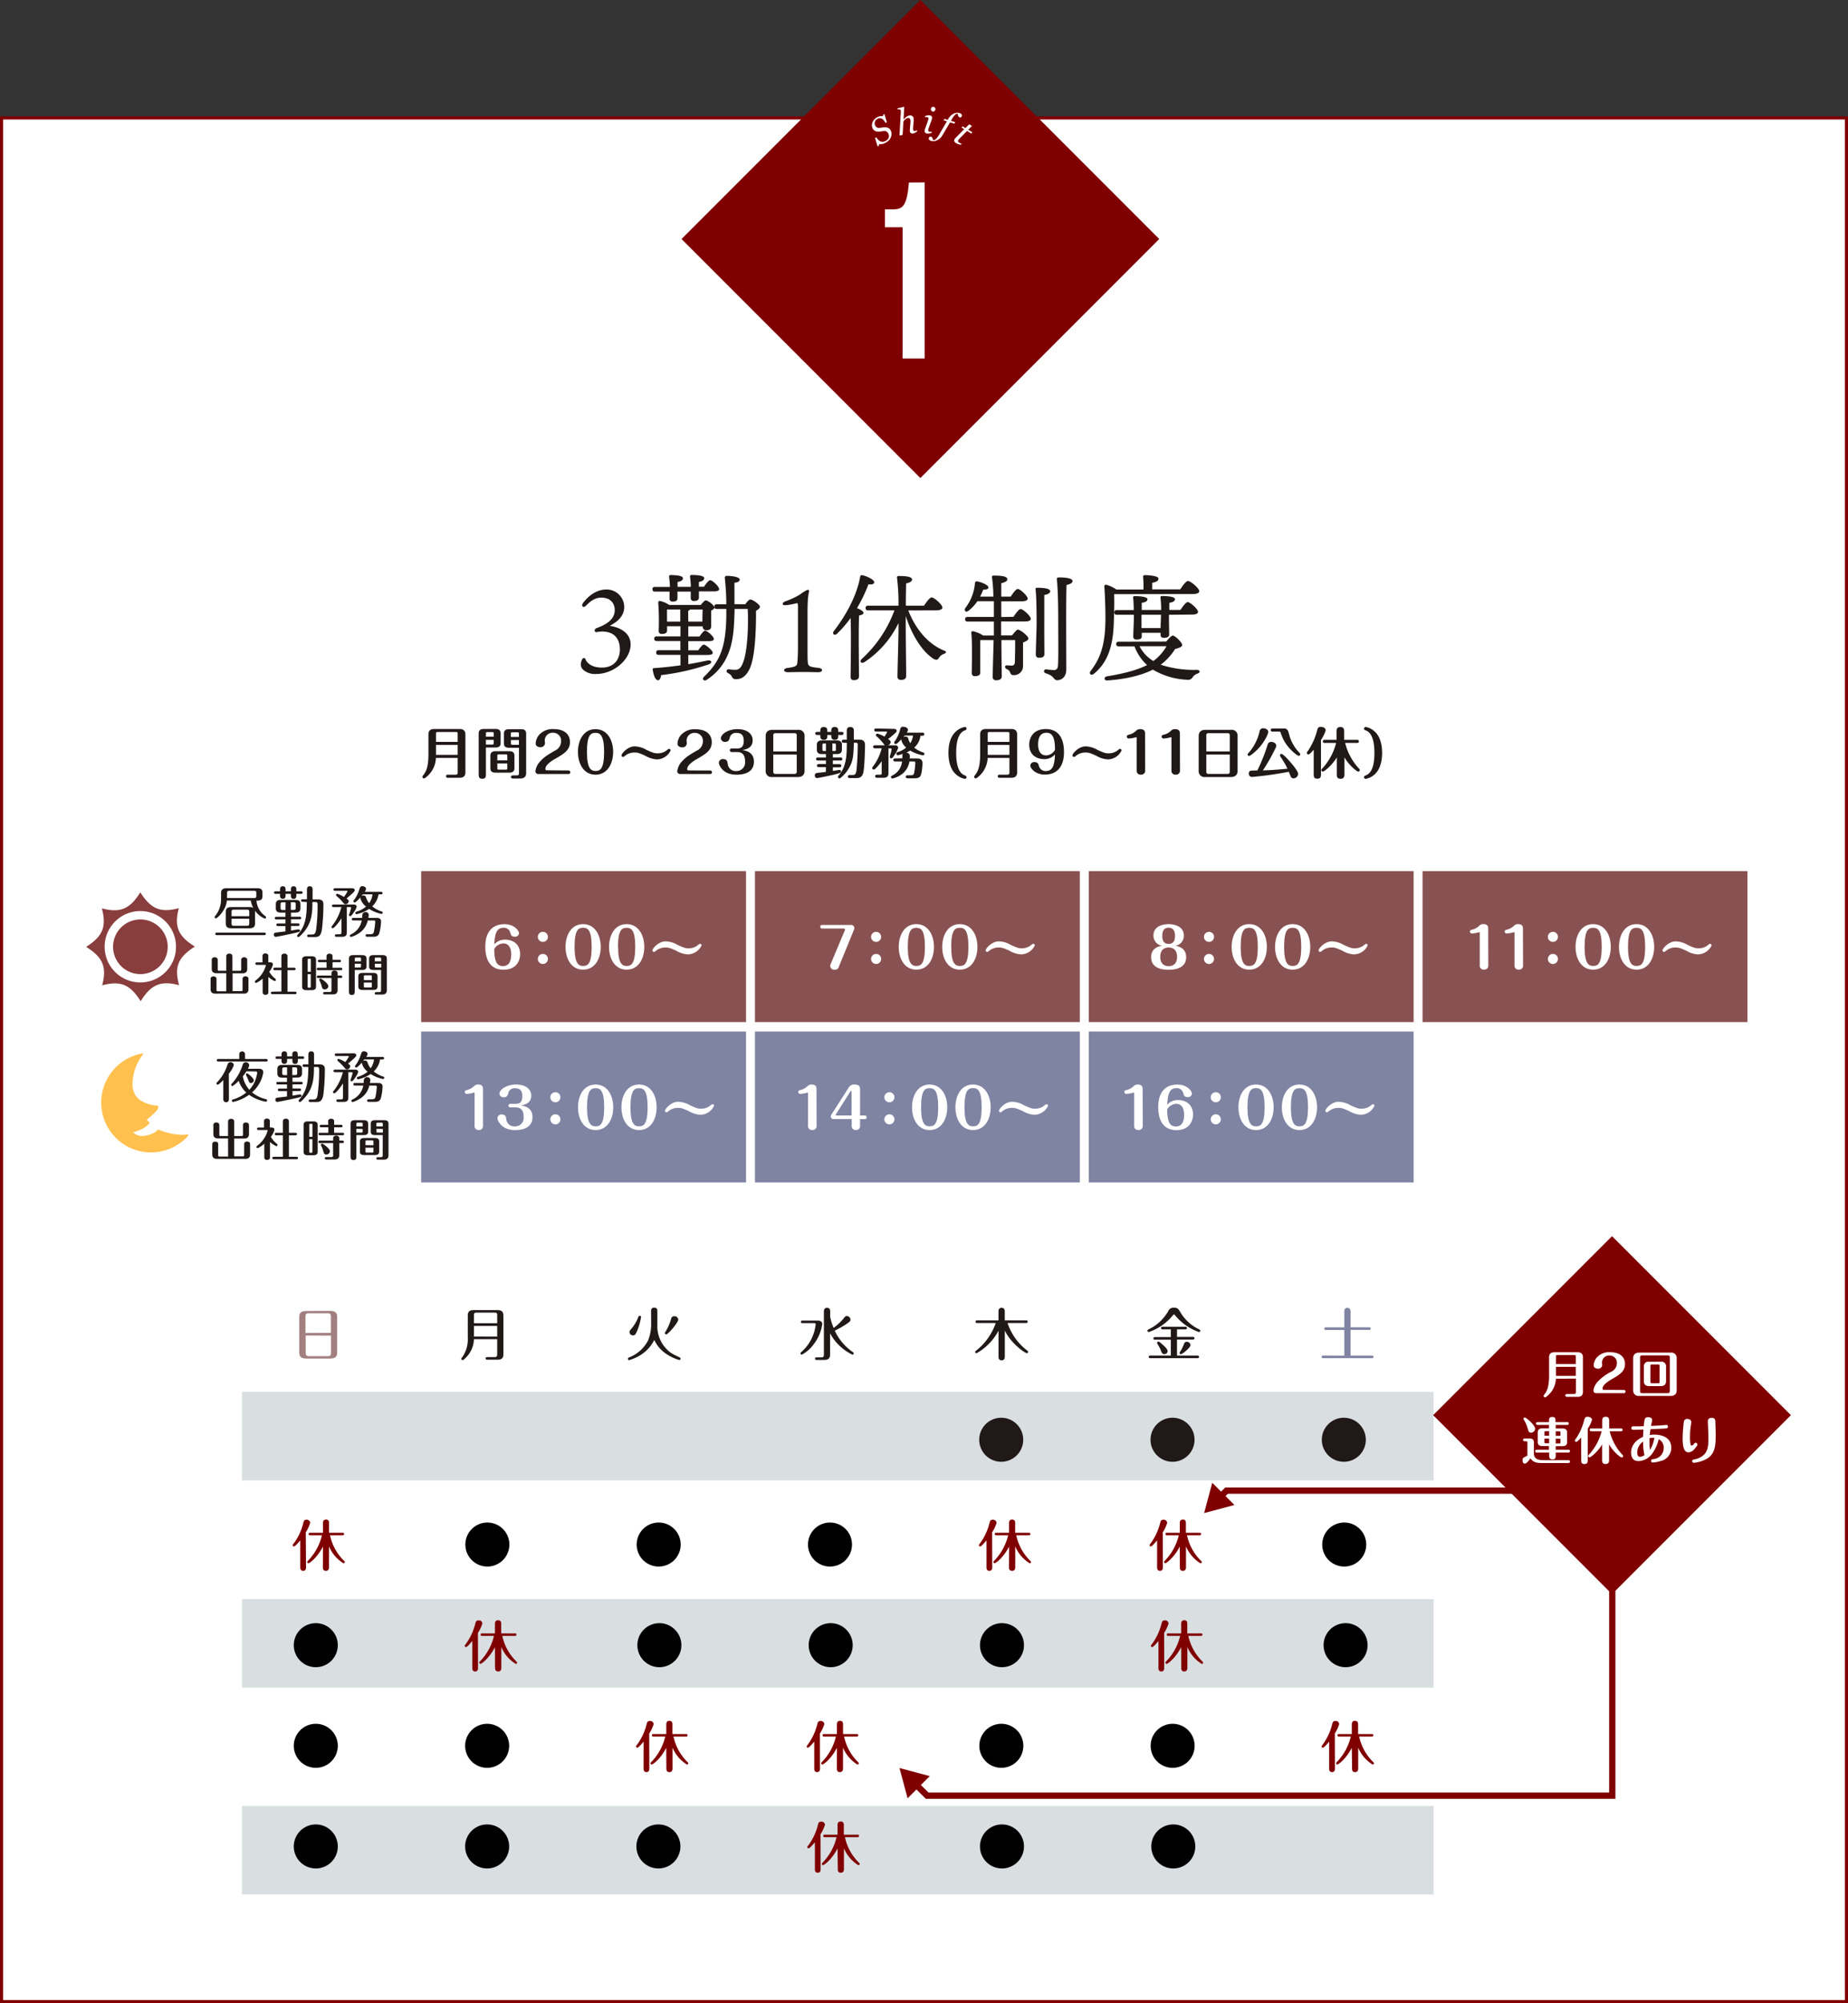 <svg xmlns="http://www.w3.org/2000/svg" viewBox="0 0 588 637"><rect x="0" y="0" width="588" height="637" fill="#333333" stroke="none"/><defs><style>.cls-1{fill:#fff;}.cls-2{fill:maroon;}.cls-3{fill:#211818;}.cls-4{fill:#893d3d;}.cls-5{fill:#895252;}.cls-6{fill:#8084a3;}.cls-7{fill:#ffc04d;}.cls-8{fill:#a38080;}.cls-9{fill:#d9dee1;}.cls-10{fill:none;stroke:maroon;stroke-miterlimit:10;stroke-width:2px;}</style></defs><g id="レイヤー_2" data-name="レイヤー 2"><g id="レイヤー_2-2" data-name="レイヤー 2"><rect class="cls-1" x="0.5" y="37.5" width="587" height="599"/><path class="cls-2" d="M587,38V636H1V38H587m1-1H0V637H588V37Z"/><path class="cls-3" d="M198.62,193c0,2.92-2.22,4.77-4.63,6,2.93.44,6.63,2,6.66,5.92,0,4.74-5.29,9.4-11,9.4a5.68,5.68,0,0,1-4.19-1.44,2.29,2.29,0,0,1-.66-1.56,3.71,3.71,0,0,1,.48-1.74.54.54,0,0,1,1,0c.18.67,1.4,2.7,5.22,2.7s5.73-2.51,5.73-5.77-1.66-5.7-5.7-5.7a12.52,12.52,0,0,0-1.7.19c-.78.07-.92-.93.07-1.3,3-1.07,5.7-2.77,5.7-5.66,0-1.85-1-4-4.33-4-2.25,0-3.81,1.56-4.66,2.41-1,1.11-1.89.33-1-.85.66-.85,3.33-4.15,7.32-4.15A5.6,5.6,0,0,1,198.62,193Z"/><path class="cls-3" d="M208.41,188.11c-.48,0-.81-.15-.81-.74s.33-.74.81-.74h4.74c0-1.11-.15-2.4-.26-3.25,0-.37.15-.52.48-.52,1.48,0,3.92.15,3.92,1,0,.6-.55,1-1.7,1.19v1.55h4.22c0-1.07-.15-2.37-.26-3.25,0-.37.19-.52.52-.52,1.48,0,4,.15,4,1,0,.63-.56,1-1.7,1.22v1.52H224c.67-1,1.48-2.07,2-2.07.67,0,2.81,2,2.81,2.81,0,.52-.59.74-1.62.74h-4.81V190c0,.77-.56,1.11-1.6,1.11a.9.9,0,0,1-1-1c0-.45,0-1.15,0-2h-4.22v2.07c0,.78-.48,1.11-1.52,1.11a.89.89,0,0,1-1-1c0-.48,0-1.25,0-2.18ZM219,211.2c2.26-.37,4.22-.78,6-1.15,1.51-.29,1.81.78.37,1.26a75.42,75.42,0,0,1-15,3.37c-.14.85-.44,1.63-1,1.63-.78,0-1.37-1.37-1.7-3.37,0-.33.11-.48.4-.48,3.19-.22,6-.56,8.44-.89v-3.33H209.6c-.48,0-.82-.15-.82-.74s.34-.74.82-.74h6.88v-2.92H209c-.48,0-.82-.15-.82-.74s.34-.74.82-.74h7.51v-3.22h-4.26v1.33c0,.78-.59,1.11-1.66,1.11a.88.88,0,0,1-1-1,83.11,83.11,0,0,0-.15-9,.46.46,0,0,1,.56-.48,8.5,8.5,0,0,1,2.92,1.26H223c.51-.67,1.18-1.44,1.55-1.44.7,0,2.74,1.51,2.74,2.29,0,.41-.48.7-1,.93,0,1.55,0,4,0,4.84,0,1.15-.55,1.41-1.55,1.41a1.08,1.08,0,0,1-1.15-1.22H219v3.22h3.59c.59-.89,1.33-1.85,1.78-1.85.63,0,2.77,1.89,2.77,2.62,0,.49-.51.71-1.62.71H219v2.92h3.15c.63-.89,1.37-1.81,1.77-1.81.63,0,2.85,1.85,2.85,2.59,0,.48-.51.7-1.7.7H219Zm-2.55-13.54v-3.85h-4.22c0,.74,0,2.52,0,3.07v.78Zm2.55,0h4.48l.07-3.85h-4a1,1,0,0,1-.59.41Zm18.13-5.51c.49-.71,1.19-1.52,1.6-1.52.81,0,3.07,1.66,3.07,2.29,0,.45-.56.93-1.26,1.3.07,5.21-.22,14.47-1.93,18.24-1,2.29-2.44,3.51-4.4,3.51a1.27,1.27,0,0,1-1.37-.88,2.53,2.53,0,0,0-1.11-1c-.41-.22-.59-.45-.52-.85a.62.62,0,0,1,.74-.41,12.16,12.16,0,0,0,2.11.15c1.15,0,1.74-.85,2.15-1.78,1.59-3.29,2-12,1.7-17.57h-4.18c0,1.18-.07,2.33-.11,3.47-.26,6-1,14-8.73,19.06-.85.59-1.71-.19-.85-1,5.1-4.92,6.84-9.25,7.06-18.94,0-.78,0-1.67,0-2.59h-3c-.48,0-.81-.15-.81-.74s.33-.74.81-.74h3c0-2.74-.19-5.78-.48-8.4a.57.57,0,0,1,.63-.63c1.51,0,4.14.33,4.11,1.18,0,.59-.71.93-1.67,1,0,2.18,0,4.51,0,6.81Z"/><path class="cls-3" d="M260.49,212.39c1.44.14,1.44,1.36-.08,1.36s-2.81-.07-4.81-.07-3.59.07-4.95.07c-1.52,0-1.56-1.22,0-1.36,2.7-.34,3-.71,3.07-1.89.07-.93.18-2.44.18-4.89V193.26c0-1.26-.07-1.52-.4-1.45a27.09,27.09,0,0,1-2.78.56c-1.07.11-1.66.15-1.66-.34s.52-.7,1-.88A23.59,23.59,0,0,0,254.6,189a12.16,12.16,0,0,1,2.3-1.44.44.44,0,0,1,.52.59c-.19.74-.48,2.11-.48,6.63v10.87c0,1.93,0,4,.07,4.74C257.12,211.83,257.38,212.05,260.49,212.39Z"/><path class="cls-3" d="M273.31,215.05c0,.81-.52,1.22-1.66,1.22a.91.91,0,0,1-1-1c0-2.36.22-13.46,0-18.76a34.25,34.25,0,0,1-4.33,5c-.78.78-1.67.07-1-.85,4.07-5.29,7.32-11.43,8.36-17.21.07-.4.22-.59.67-.55,1.33.26,3.81,1.4,3.81,2.22,0,.63-.71.81-1.82.66a48.92,48.92,0,0,1-3.66,7.59c.93.37,2.07,1,2.07,1.48s-.63.74-1.4.85c-.12,1.78-.12,7.59-.12,8.77ZM289,194.11c2.41,6.18,6.48,10.76,11.29,12.72,1.22.41.63.89,0,1.12a2.93,2.93,0,0,0-1.48,1.14c-.41.67-.71.93-1.71.45-3.58-2.26-6.91-7.44-8.91-13.66v3.26c0,2.59.14,14.21.14,15.76,0,.85-.48,1.3-1.66,1.3a1,1,0,0,1-1.11-1.08c0-1.66.33-12.61.33-15.24V198.1a30.65,30.65,0,0,1-10.84,12.44c-1,.62-1.7-.19-.85-1a39.49,39.49,0,0,0,10.4-15.46h-8.36c-.49,0-.82-.15-.82-.74s.33-.74.82-.74h9.65a66.56,66.56,0,0,0-.48-8.92.43.43,0,0,1,.48-.52c2.37,0,4.3.22,4.3,1.11,0,.63-.78,1-1.89,1.26,0,1.29-.08,4.22-.08,7.07H294c.81-1.22,1.85-2.63,2.44-2.63.78,0,3.41,2.29,3.41,3.22,0,.55-.74.89-2,.89Z"/><path class="cls-3" d="M322.47,196.14c.77-1.15,1.74-2.48,2.29-2.48.74,0,3.22,2.26,3.22,3.11,0,.56-.7.85-1.89.85h-7.55v1.44l0,3H322c.63-.81,1.52-1.85,1.81-1.85.93,0,3.41,2.11,3.41,2.81,0,.52-.85,1-1.71,1.26,0,1.93,0,4.78,0,7.33a2.87,2.87,0,0,1-3,3.07c-1.48,0-.59-1.26-2.18-1.92-.74-.34-.67-1.19,0-1.19.26,0,1.15.08,1.48.08.78,0,1-.3,1.11-1.08,0-1.18.08-2.92.08-4.33v-2.7h-4.37c0,4.44.11,10.36.11,11.47,0,.82-.52,1.3-1.74,1.3a1,1,0,0,1-1.14-1.11c0-1.26.18-7.4.29-11.66h-4.25c0,1,0,4,0,4.7v5.63c0,.77-.59,1.14-1.7,1.14a.91.91,0,0,1-1-1c0-2.48.22-9.4-.15-12.81a.45.45,0,0,1,.52-.48,9.59,9.59,0,0,1,3.26,1.37h3.4c0-.89,0-1.63,0-2.11v-2.33h-8.33c-.48,0-.81-.15-.81-.74s.33-.74.81-.74h8.33c0-1.48,0-3.22,0-5H311a13.76,13.76,0,0,1-2.78,3c-.81.7-1.55.15-1.11-.78a15,15,0,0,0,3.11-8,.54.54,0,0,1,.7-.51c1.3.18,3.52,1.14,3.55,1.85.08.55-.51.77-1.62.77a24,24,0,0,1-1,2.22h4.22a46.9,46.9,0,0,0-.44-6.18c-.08-.33.15-.51.48-.51,2.48,0,4.4.22,4.4,1.14,0,.63-.77,1-1.92,1.3,0,.85,0,2.44,0,4.25h3c.74-1.14,1.7-2.44,2.26-2.44.74,0,3.14,2.22,3.14,3.07,0,.56-.74.85-1.81.85h-6.59v5ZM332.31,208c0,.81-.59,1.15-1.67,1.15a.94.94,0,0,1-1.07-1c0-1.19.26-8.18.26-10,0-1.26,0-8.18-.33-10.73-.08-.34.15-.52.48-.52,1.89,0,4.18.18,4.18,1.11,0,.59-.74,1-1.89,1.18,0,1.67,0,7.62,0,8.73C332.24,199.62,332.31,206.91,332.31,208Zm8.95-23.28c0,.63-.62,1-1.92,1.3-.18,6.36-.07,18.13-.07,26.94,0,2.18-1.37,3.33-2.89,3.33-1.26,0-.74-1.33-3.63-2.19-.85-.29-.66-1.29.11-1.25.93.11,1.74.18,2.34.22.92,0,1.36-.33,1.44-1.52.15-2.63.07-9.51.07-13.39,0-2.74,0-9.88-.44-14,0-.4.18-.55.74-.55C339,183.6,341.26,183.89,341.26,184.74Z"/><path class="cls-3" d="M354.51,188.93c.08,3,0,5.62-.11,8.88-.18,5.51-1,12.13-6.33,16.43-.85.77-1.77,0-1-.93,3.22-4.25,4.59-8.51,4.66-16.43,0-3.18-.11-6.84-.33-10.21-.08-.59.18-.78.66-.7a9.61,9.61,0,0,1,3.11,1.48h8.66a32.91,32.91,0,0,0-.11-4,.47.47,0,0,1,.52-.56c.63,0,4.36.11,4.36,1.11,0,.78-.81,1.07-2,1.33v2.08h8.92c.81-1.23,1.89-2.67,2.48-2.67.78,0,3.59,2.3,3.59,3.26,0,.52-.67.89-2.15.89ZM371.09,204c.63-.82,1.63-1.89,2.07-1.89.74,0,3,2.22,3,3,0,.59-1.19,1-2.26,1.26a18.46,18.46,0,0,1-4.59,5,34,34,0,0,0,11.47,1.63c1.08,0,1.22.85.3,1.18a3.23,3.23,0,0,0-1.55,1.08,1.65,1.65,0,0,1-1.78.89,23.06,23.06,0,0,1-10.92-3.22c-3.36,1.7-8.17,3-14.46,3.44-1.15.11-1.19-1.11-.19-1.3,5.11-.81,9.73-2,12.8-3.59a15.08,15.08,0,0,1-4-5.95h-5c-.48,0-.82-.15-.82-.74s.34-.74.82-.74Zm.85-8.51v1c0,.92.07,4.59.07,5.33s-.7,1-1.73,1c-.63,0-1-.3-1-.93v-.67h-6v1.15c0,.78-.66,1-1.7,1-.63,0-1-.3-1-1s.19-4.78.19-5.89v-1h-5.4c-.48,0-.82-.15-.82-.74s.34-.74.82-.74h5.36a38.83,38.83,0,0,0-.18-3.93c-.08-.33.14-.51.48-.51,1.37,0,4.07.14,4.07,1,0,.59-.67,1-1.82,1.11,0,.41,0,1.33,0,2.3h6.18a31.24,31.24,0,0,0-.22-3.93c0-.37.14-.51.48-.51,1.44,0,4.14.14,4.14,1,0,.59-.67,1-1.81,1.15,0,.41,0,1.33,0,2.26h3.55c.78-1.15,1.74-2.48,2.33-2.48.74,0,3.26,2.22,3.26,3.1,0,.56-.67.86-1.92.86Zm-9.36,10a11.5,11.5,0,0,0,4.4,4.7,15.12,15.12,0,0,0,4.18-4.7Zm6.84-10h-6.21v1.22c0,.44,0,1.74,0,3h6.07c0-1.29.11-2.81.11-3.44Z"/><path class="cls-4" d="M44.66,292.37a8.69,8.69,0,1,0,8.7,8.67A8.69,8.69,0,0,0,44.66,292.37Z"/><path class="cls-4" d="M62,301c-5.29-3.3-6.65-6.31-5.1-12.22C51,290.36,48,289,44.64,283.75c-3.31,5.28-6.31,6.64-12.23,5.1,1.57,5.91.23,8.92-5,12.24,5.29,3.31,6.64,6.31,5.1,12.23,5.91-1.57,8.92-.22,12.25,5.05,3.3-5.29,6.31-6.64,12.22-5.1C55.37,307.36,56.71,304.35,62,301ZM44.69,312.4A11.35,11.35,0,1,1,56,301,11.33,11.33,0,0,1,44.69,312.4Z"/><path class="cls-3" d="M138.7,241a8.15,8.15,0,0,1-3.29,6.26,1,1,0,0,1-.53.26.5.5,0,0,1-.47-.49.62.62,0,0,1,.17-.41c.81-1.05,1.74-2.26,1.74-6.83v-6.3c0-.93.45-1.68,1.82-1.68h8.12c1.33,0,1.82.74,1.82,1.68v12.15c0,.93-.45,1.68-1.82,1.68h-3.74c-.19,0-.59,0-.59-.49s.42-.49.59-.49h2.42c.56,0,.69-.24.69-.68V241Zm6.93-5.09v-2.63c0-.33-.11-.51-.51-.51h-5.89c-.4,0-.51.2-.51.51v2.63Zm0,4.12v-3.15h-6.91v3.15Z"/><path class="cls-3" d="M154.61,246.13c0,.7,0,1.51-1.14,1.51s-1.16-.79-1.16-1.51v-13c0-1,.76-1.34,1.55-1.34h3.89c.89,0,1.54.37,1.54,1.34v3.24c0,1-.75,1.33-1.54,1.33h-3.14Zm2.49-11.87v-1c0-.35-.09-.47-.47-.47h-1.56c-.39,0-.46.12-.46.47v1Zm-2.49,1v1.51h2c.38,0,.47-.11.47-.46v-1.05Zm9.07,9.1c0,1-.78,1.33-1.55,1.33h-4.56c-.89,0-1.54-.36-1.54-1.33V240.2c0-1,.77-1.33,1.54-1.33h4.56c.9,0,1.55.37,1.55,1.33Zm-2.27-2.58v-1.43c0-.37-.08-.48-.47-.48H158.7c-.39,0-.46.13-.46.48v1.43Zm-3.17,1v1.51c0,.35.07.45.46.45h2.24c.39,0,.47-.1.47-.45v-1.51Zm3.63-5c-.89,0-1.54-.38-1.54-1.33v-3.24c0-1,.75-1.34,1.54-1.34h4c.89,0,1.54.37,1.54,1.34v12.65c0,.93-.45,1.69-1.82,1.69h-2.42c-.21,0-.6-.07-.6-.49s.41-.49.6-.49h1.28c.56,0,.68-.25.68-.69v-8.1Zm3.24-3.45v-1c0-.35-.07-.47-.45-.47H163c-.37,0-.46.12-.46.47v1Zm-2.54,1v1.05c0,.35.09.46.46.46h2.08v-1.51Z"/><path class="cls-3" d="M180.82,245a.57.57,0,1,1,0,1.13H171.4a.92.92,0,0,1-1.05-.88,5.79,5.79,0,0,1,1.65-3.28c1.19-1.26,1.89-1.7,4.52-3.26a3.25,3.25,0,0,0,2-2.93A2.51,2.51,0,0,0,176,233a2.48,2.48,0,0,0-2.67,2.47c0,.14.07.72.07.84a1.34,1.34,0,0,1-1.49,1.28c-.54,0-1.47-.23-1.47-1.19a4.62,4.62,0,0,1,.95-2.55,5.7,5.7,0,0,1,4.82-2c3.26,0,5.14,1.56,5.14,4.12s-1.88,3.7-4.65,5.29c-2.23,1.3-3.17,2.3-3.17,3.28,0,.3.22.4.49.4Z"/><path class="cls-3" d="M195.09,239.1c0,3.75-1.84,7.24-5.61,7.24s-5.59-3.51-5.59-7.24,1.8-7.24,5.59-7.24S195.09,235.4,195.09,239.1Zm-8.33,0c0,5.41,1.35,6.06,2.72,6.06s2.74-.47,2.74-6.06c0-5.44-1.37-6.07-2.74-6.07S186.76,233.49,186.76,239.1Z"/><path class="cls-3" d="M205.67,238.43c2.28,1.07,2.72,1.11,3.51,1.11a4.53,4.53,0,0,0,2.89-.9c.56-.45.63-.51.81-.51a.51.51,0,0,1,.51.48,4.94,4.94,0,0,1-4.39,2.87,8.13,8.13,0,0,1-3.56-1.1c-2.26-1.07-2.73-1.09-3.49-1.09a4.67,4.67,0,0,0-2.89.89c-.58.46-.63.51-.8.51a.5.5,0,0,1-.51-.47c0-.61,1.94-2.88,4.2-2.88A7.76,7.76,0,0,1,205.67,238.43Z"/><path class="cls-3" d="M225.9,245a.57.57,0,1,1,0,1.13h-9.42a.92.92,0,0,1-1-.88,5.71,5.71,0,0,1,1.65-3.28c1.19-1.26,1.89-1.7,4.52-3.26a3.25,3.25,0,0,0,2-2.93,2.51,2.51,0,0,0-2.52-2.73,2.47,2.47,0,0,0-2.67,2.47c0,.14.07.72.07.84a1.34,1.34,0,0,1-1.49,1.28c-.54,0-1.47-.23-1.47-1.19a4.62,4.62,0,0,1,.95-2.55,5.7,5.7,0,0,1,4.82-2c3.26,0,5.13,1.56,5.13,4.12s-1.87,3.7-4.64,5.29c-2.23,1.3-3.18,2.3-3.18,3.28,0,.3.23.4.5.4Z"/><path class="cls-3" d="M232.78,239.13a.56.56,0,1,1,0-1.12h1.73c1.34,0,2.14-.61,2.14-2.42,0-1.3-.38-2.54-2.26-2.54a2,2,0,0,0-2.21,1.56c-.16.58-.33,1.3-1.45,1.3a1.27,1.27,0,0,1-1.37-1.11c0-1.3,2.23-2.94,5.29-2.94s4.83,1.49,4.83,3.54c0,2.49-2.16,2.89-3.28,3.12,1.17.19,3.68.65,3.68,3.7,0,3.94-4.16,4.12-5.58,4.12-4.43,0-5.57-3.14-5.57-3.79a1.24,1.24,0,0,1,1.37-1.17c1.22,0,1.35.8,1.45,1.49a2.51,2.51,0,0,0,2.67,2.31,2.73,2.73,0,0,0,2.84-3.12c0-2.1-.95-2.93-2.55-2.93Z"/><path class="cls-3" d="M256,245.08c0,1.42-.9,2-2.11,2h-8.17a1.85,1.85,0,0,1-2.1-2v-11c0-1.42.89-2,2.1-2h8.17a1.86,1.86,0,0,1,2.11,2Zm-2.49-6.14v-5.17a.6.6,0,0,0-.63-.63h-6.23a.59.59,0,0,0-.61.63v5.17Zm-7.47,1v5.51a.62.62,0,0,0,.61.65h6.23a.64.64,0,0,0,.63-.65v-5.51Z"/><path class="cls-3" d="M262.8,243.94h-2.26c-.21,0-.6-.07-.6-.49s.41-.5.6-.5h2.26v-1.12h-2.54c-.21,0-.6-.05-.6-.47s.4-.49.6-.49h2.54v-1.09h-1.35c-.89,0-1.54-.37-1.54-1.33v-1.67c0-1,.75-1.33,1.54-1.33h4.89c.9,0,1.54.37,1.54,1.33v1.67c0,1-.77,1.33-1.54,1.33H265v1.09h2.43c.21,0,.58,0,.58.49s-.38.47-.58.47H265V243h2.12c.21,0,.59.07.59.5s-.4.49-.59.49H265v1.15c.42-.07,2-.31,2.14-.31a.47.47,0,0,1,.45.49c0,.38-.14.47-2.23,1-1.45.34-5,1.09-5.34,1.09-.56,0-.76-.4-.76-.86a.69.69,0,0,1,.58-.74c.46-.08,2.51-.29,2.93-.35Zm5-11.21c.21,0,.6.07.6.49s-.41.49-.6.49h-1.1v.3c0,.48,0,1.27-1.09,1.27s-1.12-.86-1.12-1.27v-.3h-1.25c0,.78,0,1.57-1.1,1.57s-1.14-.76-1.14-1.57H260c-.21,0-.6-.07-.6-.49s.41-.49.6-.49H261c0-.77,0-1.54,1.12-1.54s1.12.75,1.12,1.54h1.25v-.3c0-.38,0-1.26,1.1-1.26s1.11.77,1.11,1.26v.3Zm-5,3.69h-.65c-.38,0-.47.12-.47.47v1.45c0,.35.07.46.47.46h.65Zm2.05,2.38h.67c.38,0,.45-.11.45-.46v-1.45c0-.35-.07-.47-.45-.47h-.67Zm3.58-2.61c-.21,0-.6-.06-.6-.48s.41-.49.6-.49h1v-2.64c0-.62,0-1.39,1.11-1.39s1.14.74,1.14,1.39v2.64h1.72c.68,0,1.84,0,1.84,1.76,0,0-.09,5.2-.39,7.73s-1.22,2.71-2.7,2.71h-1.75c-.19,0-.6,0-.6-.49s.42-.49.6-.49h.89c.81,0,1-.29,1.21-1.36a81.84,81.84,0,0,0,.42-8.25c0-.5-.1-.64-.59-.64h-.65c-.12,3.77-.19,5.29-1.18,7.34a11,11,0,0,1-3.06,3.84.55.55,0,0,1-.34.14.49.49,0,0,1-.47-.49c0-.14.05-.24.35-.59,2.45-2.93,2.45-6.7,2.45-10.24Z"/><path class="cls-3" d="M284.23,231.77c.32,0,1.07,0,1.07.65a.65.65,0,0,1-.21.44,24.52,24.52,0,0,1-2.52,2.15c.68.44.82.7.82,1a1.19,1.19,0,0,1-.86,1h2.39a.82.82,0,0,1,.86.77,7.6,7.6,0,0,1-1.11,2.21c-.75,1.16-.87,1.16-1.08,1.16a.49.49,0,0,1-.48-.49c0-.13.27-.95.32-1.13a9.31,9.31,0,0,0,.26-1.31.22.22,0,0,0-.24-.23h-.76v8c0,.95-.65,1.33-1.54,1.33h-2.09c-.19,0-.59-.05-.59-.49s.38-.49.59-.49h1c.39,0,.48-.1.48-.46v-3.83c-.44.64-2,2.66-2.51,2.66a.48.48,0,0,1-.49-.49c0-.16,0-.21.16-.39a16.12,16.12,0,0,0,2.84-5.87h-2.13c-.19,0-.59-.05-.59-.49s.38-.49.59-.49h3.16c-.14-.07-.21-.18-.35-.37a15,15,0,0,0-1.89-2.1c-.5-.46-.64-.55-.64-.74a.5.5,0,0,1,.48-.49,11.27,11.27,0,0,1,2.28.95c.1-.2.8-1.28.8-1.41s-.19-.19-.24-.19h-3.24c-.2,0-.6-.05-.6-.49s.38-.49.6-.49Zm2.88,9.36c0-.21,0-.44,0-.81a.79.79,0,0,1,.21-.63,9.83,9.83,0,0,1-1.63.46.48.48,0,0,1-.48-.49.5.5,0,0,1,.34-.48,7.33,7.33,0,0,0,2.78-1.47,4.45,4.45,0,0,1-1.54-2.42.71.71,0,0,1,0-.21c-.41.44-1.39,1.51-1.79,1.51a.49.49,0,0,1-.49-.49.84.84,0,0,1,.23-.42,11.49,11.49,0,0,0,1.68-3.77.89.89,0,0,1,1-.81c.65,0,1.48.35,1.48,1a1.81,1.81,0,0,1-.41.88h5c.2,0,.6,0,.6.49s-.38.47-.6.47h-.61a6,6,0,0,1-2,3.8,9.42,9.42,0,0,0,2.91,1.55c.25.1.35.22.35.42a.49.49,0,0,1-.49.47,12.85,12.85,0,0,1-4.06-1.51,11.91,11.91,0,0,1-1.27.67,1.09,1.09,0,0,1,1.18,1.09,5.6,5.6,0,0,1-.06.75h2c.8,0,2.08,0,2.08,1.51a19.61,19.61,0,0,1-.31,3c-.28,1.5-.86,1.8-2.41,1.8h-2c-.19,0-.6-.05-.6-.49s.39-.47.6-.47h.93c.81,0,1-.25,1.1-.63a19.2,19.2,0,0,0,.41-3.3.43.43,0,0,0-.46-.46h-1.42a6.31,6.31,0,0,1-2,3.72,8.13,8.13,0,0,1-3.41,1.7.48.48,0,0,1-.45-.49c0-.17.05-.28.33-.42a5.58,5.58,0,0,0,3.19-4.51h-2.19c-.19,0-.6-.05-.6-.49s.39-.47.6-.47Zm.74-7.24-.39.47a1.42,1.42,0,0,1,.63-.14c.74,0,.86.39,1,1a4.87,4.87,0,0,0,.54,1.1,5.51,5.51,0,0,0,.88-2.42Z"/><path class="cls-3" d="M304.31,232.47a5.59,5.59,0,0,1,2.71-1.31.51.51,0,0,1,.51.54c0,.35-.22.44-.63.59-2.08.85-2.66,3.84-2.66,7.12s.59,6.3,2.66,7.12c.41.16.63.25.63.6a.53.53,0,0,1-.51.54,5.75,5.75,0,0,1-2.71-1.31c-2.23-1.86-2.53-5.11-2.53-7S302.08,234.33,304.31,232.47Z"/><path class="cls-3" d="M314.25,241a8.15,8.15,0,0,1-3.29,6.26,1,1,0,0,1-.53.26.5.5,0,0,1-.47-.49.62.62,0,0,1,.17-.41c.81-1.05,1.74-2.26,1.74-6.83v-6.3c0-.93.45-1.68,1.82-1.68h8.12c1.33,0,1.82.74,1.82,1.68v12.15c0,.93-.45,1.68-1.82,1.68h-3.74c-.19,0-.59,0-.59-.49s.42-.49.59-.49h2.42c.56,0,.69-.24.69-.68V241Zm6.93-5.09v-2.63c0-.33-.11-.51-.51-.51h-5.89c-.41,0-.51.2-.51.51v2.63Zm0,4.12v-3.15h-6.91v3.15Z"/><path class="cls-3" d="M332.3,241.39c-3,0-4.82-1.8-4.82-4.56,0-2.24,1.26-5,5.28-5,3.49,0,5.78,2.24,5.78,7.34,0,5.37-2.93,7.14-6.06,7.14s-4.65-2.05-4.65-2.89a1.21,1.21,0,0,1,1.33-1.09c1.07,0,1.25.65,1.4,1.21a2.13,2.13,0,0,0,2.23,1.63c1.93,0,2.77-1.4,2.88-5.28A4.36,4.36,0,0,1,332.3,241.39Zm.63-8.38c-2.17,0-2.63,2-2.63,3.74,0,.49,0,3.45,2.56,3.45a3.33,3.33,0,0,0,2.82-1.77C335.67,234.47,334.86,233,332.93,233Z"/><path class="cls-3" d="M349.16,238.43c2.28,1.07,2.72,1.11,3.5,1.11a4.54,4.54,0,0,0,2.9-.9c.56-.45.63-.51.8-.51a.51.51,0,0,1,.51.48,4.92,4.92,0,0,1-4.38,2.87,8.13,8.13,0,0,1-3.56-1.1c-2.26-1.07-2.74-1.09-3.49-1.09a4.65,4.65,0,0,0-2.89.89c-.58.46-.63.51-.81.51a.5.5,0,0,1-.51-.47c0-.61,1.95-2.88,4.21-2.88A7.78,7.78,0,0,1,349.16,238.43Z"/><path class="cls-3" d="M364.37,245a1.23,1.23,0,0,1-1.35,1.32,1.22,1.22,0,0,1-1.36-1.32V234.66c0-.09,0-.24-.14-.24l-.74.19a11.49,11.49,0,0,1-1.65.23.61.61,0,0,1-.59-.62c0-.43.22-.49.89-.66a4.71,4.71,0,0,0,2-1.13,1.74,1.74,0,0,1,1.37-.57c1.54,0,1.54,1,1.54,1.47Z"/><path class="cls-3" d="M375.45,245a1.23,1.23,0,0,1-1.35,1.32,1.22,1.22,0,0,1-1.37-1.32V234.66c0-.09,0-.24-.14-.24l-.74.19a11.42,11.42,0,0,1-1.64.23.61.61,0,0,1-.6-.62c0-.43.23-.49.9-.66a4.71,4.71,0,0,0,2-1.13,1.74,1.74,0,0,1,1.37-.57c1.54,0,1.54,1,1.54,1.47Z"/><path class="cls-3" d="M393.78,245.08c0,1.42-.89,2-2.1,2h-8.17a1.85,1.85,0,0,1-2.11-2v-11c0-1.42.9-2,2.11-2h8.17a1.85,1.85,0,0,1,2.1,2Zm-2.49-6.14v-5.17a.6.6,0,0,0-.63-.63h-6.22a.6.6,0,0,0-.62.63v5.17Zm-7.47,1v5.51a.62.62,0,0,0,.62.65h6.22a.63.63,0,0,0,.63-.65v-5.51Z"/><path class="cls-3" d="M403.53,232.73c0,.67-1.07,2.91-2.72,4.82-1.25,1.46-3,2.83-3.37,2.83a.47.47,0,0,1-.47-.48c0-.17,0-.19.32-.5a15.52,15.52,0,0,0,3.38-6.39c.23-1,.33-1.43,1.42-1.43C402.28,231.58,403.53,231.82,403.53,232.73Zm-.28,4.35c.19-.63.35-1.17,1.28-1.17.35,0,1.54.24,1.54,1.21,0,.38-.07.5-.67,1.68a57.92,57.92,0,0,1-3.57,6.17c.52,0,3.33-.07,7.83-.53a27.81,27.81,0,0,0-2.21-3.78.92.92,0,0,1-.19-.46.48.48,0,0,1,.49-.47c.3,0,1.16.82,1.51,1.17.49.51,3.77,4,3.77,5.18a1.48,1.48,0,0,1-1.44,1.42.89.89,0,0,1-.89-.57c-.12-.24-.53-1.31-.62-1.52a113.6,113.6,0,0,1-11.73,1.65,1,1,0,0,1-1-1.06.94.94,0,0,1,.52-.92,21.37,21.37,0,0,1,2.19-.07A56.56,56.56,0,0,0,403.25,237.08Zm1.66-4.43a.52.52,0,0,1-.59-.5c0-.45.42-.49.59-.49h3.6c1.19,0,1.36.67,1.7,2a13,13,0,0,0,3.24,5.71c.16.18.26.27.26.48a.48.48,0,0,1-.49.49c-.38,0-3.17-2-4.77-5a15.74,15.74,0,0,1-1-2.45c-.09-.24-.28-.24-.47-.24Z"/><path class="cls-3" d="M418,238.4c-.4.45-1.31,1.5-1.68,1.5a.46.46,0,0,1-.49-.45A.64.64,0,0,1,416,239a20.4,20.4,0,0,0,3-6.42c.3-1.12.39-1.45,1.3-1.45s1.51.52,1.51,1.12a11.89,11.89,0,0,1-1.5,3.05v10.82c0,.7,0,1.49-1.17,1.49s-1.14-.83-1.14-1.49Zm10-2.16a18.43,18.43,0,0,0,4.38,8.13c.19.2.28.29.28.5a.48.48,0,0,1-.49.49c-.4,0-2.89-1.9-4.4-4.56v5.29c0,.65,0,1.55-1.23,1.55s-1.19-.86-1.19-1.55v-5.24c-1.47,2.44-3.94,4.49-4.42,4.49a.49.49,0,0,1-.49-.49c0-.19.07-.27.25-.44a18.92,18.92,0,0,0,4.45-8.17H421.5c-.21,0-.59-.05-.59-.49s.36-.49.59-.49h3.77v-2.55c0-.7,0-1.52,1.21-1.52s1.21.89,1.21,1.52v2.55h4.09c.17,0,.59,0,.59.49s-.42.49-.59.49Z"/><path class="cls-3" d="M437.24,246.36a5.61,5.61,0,0,1-2.72,1.31.51.51,0,0,1-.51-.54c0-.35.23-.44.63-.6,2.12-.84,2.67-3.87,2.67-7.12s-.58-6.27-2.67-7.12c-.4-.15-.63-.24-.63-.59a.53.53,0,0,1,.51-.54,5.63,5.63,0,0,1,2.72,1.31c2.22,1.86,2.52,5.1,2.52,6.94S439.46,244.5,437.24,246.36Z"/><path class="cls-3" d="M81.15,293.61c0,1.19-.63,1.56-1.73,1.56H73.58c-1.25,0-1.74-.47-1.74-1.56V290c0-1.19.62-1.56,1.74-1.56h5.84a2,2,0,0,1,1.17.26,7.45,7.45,0,0,1-.8-2.35H72.18c-.27,3.14-3.05,5.67-3.49,5.67a.42.42,0,0,1-.41-.39.6.6,0,0,1,.22-.4,8.4,8.4,0,0,0,1.84-5.31V284c0-1.19.63-1.56,1.73-1.56h9.84c1.22,0,1.59.49,1.59,1.38V285c0,1.07-.58,1.38-1.59,1.38h-.3a6.54,6.54,0,0,0,2.72,4.86c.26.21.33.3.33.46a.41.41,0,0,1-.39.4,7.17,7.17,0,0,1-3.17-2.56,2.54,2.54,0,0,1,.05.49Zm2.93,2.95c.18,0,.49,0,.49.38s-.33.41-.49.41H69c-.14,0-.49,0-.49-.39s.35-.4.49-.4Zm-11.85-11h8.59c.61,0,.74-.16.74-.74V284c0-.58-.13-.74-.74-.74H73c-.63,0-.75.18-.75.76Zm7.08,5.78V290c0-.58-.12-.75-.75-.75H74.44c-.63,0-.76.17-.76.75v1.33Zm-5.63.81v1.47c0,.56.11.76.76.76h4.12c.65,0,.75-.2.75-.76v-1.47Z"/><path class="cls-3" d="M92.59,291.51h2.77c.17,0,.49.05.49.4s-.32.4-.49.4H92.59v1.32h2.2c.18,0,.5,0,.5.4s-.34.41-.5.41h-2.2v1.47l2.19-.37a1.33,1.33,0,0,1,.28,0,.4.4,0,0,1,.4.4c0,.31-.12.35-1.14.61-1.49.37-6.24,1.35-6.56,1.35a.64.64,0,0,1-.63-.7.61.61,0,0,1,.51-.63c.37-.07,2.68-.33,3.19-.39v-1.71H88.41c-.19,0-.49-.06-.49-.41s.32-.4.49-.4h2.42v-1.32H87.92c-.19,0-.49-.05-.49-.4s.32-.4.49-.4h2.91v-1.35H89.36c-1.24,0-1.6-.51-1.6-1.4v-1.25c0-1,.5-1.38,1.6-1.38H94c1.25,0,1.6.49,1.6,1.38v1.25c0,1-.49,1.4-1.6,1.4H92.59Zm-3.49-8.65c0-.43.12-1.05.87-1.05s.9.55.9,1.05v.57h1.68v-.62c0-.49.18-1,.88-1s.86.48.86,1v.62h1.52c.16,0,.49.05.49.4s-.33.4-.49.4H94.29v.6c0,.51-.18,1-.86,1s-.88-.45-.88-1v-.6H90.87v.56c0,.44-.11,1-.88,1s-.89-.54-.89-1v-.56H87.66c-.18,0-.49-.05-.49-.4s.33-.4.49-.4H89.1Zm1.77,4.06H90c-.63,0-.73.15-.73.73v1c0,.57.1.73.73.73h.83Zm1.66,2.43h.83c.63,0,.73-.16.73-.73v-1c0-.58-.1-.73-.73-.73h-.83Zm3.76-2.59c-.18,0-.5-.06-.5-.41s.34-.4.5-.4h1.38V282.9c0-.3,0-1.09.89-1.09s.9.72.9,1.09V286h1.75c1.69,0,1.69,1.12,1.69,1.6a65.84,65.84,0,0,1-.48,8c-.37,2.32-1.28,2.37-2.47,2.37H98.23c-.14,0-.49,0-.49-.4s.35-.41.49-.41h1c.7,0,1.1-.15,1.33-1.4a56.31,56.31,0,0,0,.49-8.22c0-.54-.19-.7-.65-.7h-1c0,3.31-.12,6.66-3,9.85-.28.32-1.15,1.28-1.47,1.28a.41.41,0,0,1-.39-.4c0-.16.09-.25.27-.46,2.7-3,2.75-6.52,2.82-10.27Z"/><path class="cls-3" d="M106.11,288.44c-.16,0-.49-.05-.49-.4s.35-.41.49-.41h6.49c.54,0,.89.3.89.74a5.58,5.58,0,0,1-.86,1.65c-.29.47-.87,1.31-1.19,1.31a.4.4,0,0,1-.4-.42,17.78,17.78,0,0,0,.68-2.24c0-.13-.1-.23-.28-.23h-1.09v8c0,.86-.24,1.45-1.56,1.45h-1.71c-.14,0-.53,0-.53-.4s.39-.4.53-.4h.84c.63,0,.73-.14.73-.74V292c-1.33,2.08-2.48,3.16-2.77,3.16a.39.39,0,0,1-.4-.41c0-.12.09-.23.23-.4a15.92,15.92,0,0,0,2.91-5.91Zm5.84-6c.16,0,.93,0,.93.64,0,.42-.79,1.06-2.63,2.64.47.32.7.49.7.88a1,1,0,0,1-1,.93c-.32,0-.46-.09-.74-.46a14.35,14.35,0,0,0-1.79-1.87c-.33-.3-.5-.42-.5-.6a.38.38,0,0,1,.4-.39,9.76,9.76,0,0,1,2.12,1,13.17,13.17,0,0,0,1.11-1.74c0-.17-.13-.21-.27-.21h-3.68c-.12,0-.49,0-.49-.4s.33-.41.49-.41Zm.49,10.24c-.16,0-.49,0-.49-.4s.35-.4.49-.4h2.81c0-.18,0-1,.08-1.16a1,1,0,0,1,1-.7.94.94,0,0,1,1,.91,7.88,7.88,0,0,1-.13.95h2.46c.61,0,1.58,0,1.58,1.15a16,16,0,0,1-.6,3.84c-.42.93-1.11,1-1.95,1h-1.89c-.16,0-.49-.05-.49-.4s.35-.4.49-.4h.91c.93,0,1.11-.21,1.26-.81a20.88,20.88,0,0,0,.42-3.17c0-.32-.17-.39-.38-.39h-2a6.47,6.47,0,0,1-3.21,4.3,7.38,7.38,0,0,1-2.12.93.39.39,0,0,1-.37-.41c0-.22.17-.31.37-.4a6.12,6.12,0,0,0,3.42-4.42Zm8-8.29a6.75,6.75,0,0,1-2,3.82,9,9,0,0,0,3,1.63.39.39,0,0,1,.33.37.4.4,0,0,1-.4.4,12,12,0,0,1-3.93-1.59,11.2,11.2,0,0,1-4,1.68.4.4,0,0,1-.39-.4.41.41,0,0,1,.36-.4,8.23,8.23,0,0,0,3.06-1.62,5.06,5.06,0,0,1-1.82-2.68.74.74,0,0,1,.11-.35c-.46.54-1.56,1.72-1.91,1.72a.38.38,0,0,1-.39-.39.72.72,0,0,1,.19-.4,10.21,10.21,0,0,0,1.58-3.07c.33-1,.44-1.32,1.07-1.32s1.16.37,1.16.86a1.92,1.92,0,0,1-.42.93h5.19c.15,0,.49.06.49.41s-.32.4-.49.4Zm-5,0-.48.58a1,1,0,0,1,.67-.23.8.8,0,0,1,.81.56,5.75,5.75,0,0,0,1,1.9,5.89,5.89,0,0,0,1.08-2.81Z"/><path class="cls-3" d="M72,309.46H68.83c-1.07,0-1.46-.59-1.46-1.34v-2.53c0-.57,0-.66.13-.84a1,1,0,0,1,.81-.36,1.25,1.25,0,0,1,.7.22c.27.21.27.42.27,1v2.68c0,.27.07.41.4.41H72v-4.24c0-.59,0-.68.14-.87a1,1,0,0,1,.83-.36,1.17,1.17,0,0,1,.71.22c.27.21.27.42.27,1v4.24h2.4c.32,0,.4-.14.4-.41v-2.68c0-.57,0-.66.12-.84a1,1,0,0,1,.82-.36,1.23,1.23,0,0,1,.7.22c.27.21.27.42.27,1v2.53c0,.73-.38,1.34-1.46,1.34H74v5.67h2.78c.32,0,.4-.14.4-.41v-3.11c0-.58,0-.66.13-.84a1,1,0,0,1,.8-.35,1.25,1.25,0,0,1,.7.22c.25.18.25.35.25,1v2.94c0,.75-.38,1.35-1.46,1.35H68.46c-1.06,0-1.45-.59-1.45-1.35v-2.94c0-.58,0-.66.12-.84a1,1,0,0,1,.8-.35,1.21,1.21,0,0,1,.7.22c.25.18.25.35.25,1v3.11c0,.25.09.41.41.41H72Z"/><path class="cls-3" d="M86,306c.45,0,.84.21.84.7A5.81,5.81,0,0,1,85.66,309a7.54,7.54,0,0,0,1.87,2.17.54.54,0,0,1,.25.41.38.38,0,0,1-.39.38,6.88,6.88,0,0,1-2-1.32v4.54c0,.57,0,.76-.25.94a1.06,1.06,0,0,1-.66.21c-.91,0-.91-.61-.91-1.15v-4a7.75,7.75,0,0,1-2.09,1.37.38.38,0,0,1-.38-.39.51.51,0,0,1,.28-.41A9,9,0,0,0,84.6,307c0-.15-.1-.19-.31-.19H81.85c-.23,0-.59,0-.59-.4s.36-.39.59-.39h1.67v-1.65c0-.56,0-.76.25-1a1.19,1.19,0,0,1,.69-.21,1,1,0,0,1,.78.35c.13.19.13.27.13.82V306Zm3.54,9.29V308.5h-2c-.22,0-.57,0-.57-.4s.35-.39.57-.39h2v-3.27c0-.53,0-.81.26-1a1.3,1.3,0,0,1,.71-.22,1,1,0,0,1,.83.38c.13.18.13.26.13.85v3.27h2c.19,0,.59,0,.59.39s-.38.4-.59.4h-2v6.83h2.31c.22,0,.57,0,.57.39s-.36.39-.57.39h-7c-.24,0-.59,0-.59-.39s.37-.39.59-.39Z"/><path class="cls-3" d="M100.55,313.78c0,.83-.62,1.07-1.24,1.07H97.37c-.72,0-1.24-.31-1.24-1.07v-8.62c0-.83.62-1.07,1.24-1.07h1.94c.72,0,1.24.3,1.24,1.07ZM98.89,309v-3.75c0-.28,0-.38-.36-.38h-.27c-.31,0-.36.1-.36.38V309Zm-1,.77v3.94c0,.28,0,.36.36.36h.27c.31,0,.36-.08.36-.36v-3.94Zm6-5.32c0-.57,0-.66.13-.84a1,1,0,0,1,.81-.36,1.29,1.29,0,0,1,.72.22c.25.2.25.39.25,1v.72H108c.18,0,.47,0,.47.39s-.31.39-.47.39h-2.19v1.76h2.62c.17,0,.48,0,.48.38s-.33.39-.48.39h-7.17c-.16,0-.47,0-.47-.39s.32-.38.47-.38h2.64v-1.76h-2.27c-.17,0-.48-.05-.48-.39s.32-.39.48-.39h2.27ZM101.26,311c-.16,0-.47-.05-.47-.39s.32-.39.47-.39h4.21v-.37c0-.59,0-.67.13-.85a1,1,0,0,1,.84-.38,1.17,1.17,0,0,1,.7.22c.28.21.28.45.28,1v.37h1c.18,0,.48.05.48.39s-.33.39-.48.39h-1v3.87c0,.75-.38,1.35-1.46,1.35H103.3c-.17,0-.48,0-.48-.38s.32-.39.48-.39h1.62c.45,0,.55-.21.55-.55V311Zm.73.2c.38,0,2.49,1.58,2.49,2.38a1.15,1.15,0,0,1-1.17,1.05c-.66,0-.8-.49-.91-.88a8.12,8.12,0,0,0-.73-1.91.62.62,0,0,1-.07-.26A.38.38,0,0,1,102,311.19Z"/><path class="cls-3" d="M112.87,315.17c0,.56,0,1.21-.91,1.21s-.93-.63-.93-1.21V304.78c0-.83.61-1.07,1.24-1.07h3.11c.72,0,1.23.3,1.23,1.07v2.59c0,.83-.6,1.07-1.23,1.07h-2.51Zm2-9.49v-.82c0-.28-.07-.37-.38-.37h-1.24c-.31,0-.37.09-.37.37v.82Zm-2,.77v1.2h1.61c.31,0,.38-.08.38-.36v-.84Zm7.25,7.28c0,.82-.62,1.06-1.23,1.06h-3.65c-.71,0-1.23-.29-1.23-1.06v-3.3c0-.84.61-1.06,1.23-1.06h3.65c.71,0,1.23.29,1.23,1.06Zm-1.81-2.06v-1.15c0-.3-.07-.38-.38-.38h-1.79c-.31,0-.37.09-.37.38v1.15Zm-2.54.77v1.2c0,.28.06.37.37.37h1.79c.31,0,.38-.09.38-.37v-1.2Zm2.91-4c-.72,0-1.24-.31-1.24-1.07v-2.59c0-.83.61-1.07,1.24-1.07h3.18c.71,0,1.23.3,1.23,1.07V314.9c0,.75-.36,1.35-1.45,1.35H119.7c-.17,0-.48-.06-.48-.39s.33-.4.48-.4h1c.45,0,.55-.19.55-.54v-6.48Zm2.59-2.76v-.82c0-.28-.06-.37-.36-.37H119.6c-.29,0-.36.09-.36.37v.82Zm-2,.77v.84c0,.28.07.36.36.36h1.67v-1.2Z"/><rect class="cls-5" x="452.63" y="277" width="103.37" height="48"/><path class="cls-1" d="M473.55,307a1.23,1.23,0,0,1-1.35,1.32,1.22,1.22,0,0,1-1.37-1.32V296.66c0-.09,0-.24-.14-.24l-.73.19a11.67,11.67,0,0,1-1.65.23.61.61,0,0,1-.6-.62c0-.43.23-.49.9-.66a4.84,4.84,0,0,0,2-1.12,1.71,1.71,0,0,1,1.37-.58c1.54,0,1.54,1,1.54,1.47Z"/><path class="cls-1" d="M484.61,307a1.23,1.23,0,0,1-1.35,1.32,1.22,1.22,0,0,1-1.37-1.32V296.66c0-.09,0-.24-.14-.24l-.74.19a11.6,11.6,0,0,1-1.64.23.61.61,0,0,1-.6-.62c0-.43.23-.49.89-.66a4.82,4.82,0,0,0,2-1.12,1.71,1.71,0,0,1,1.37-.58c1.54,0,1.54,1,1.54,1.47Z"/><path class="cls-1" d="M495.71,297.91a1.6,1.6,0,1,1-1.6-1.6A1.6,1.6,0,0,1,495.71,297.91Zm0,7a1.6,1.6,0,1,1-1.6-1.58A1.59,1.59,0,0,1,495.71,304.92Z"/><path class="cls-1" d="M512.52,301.1c0,3.75-1.84,7.24-5.61,7.24s-5.6-3.51-5.6-7.24,1.81-7.24,5.6-7.24S512.52,297.4,512.52,301.1Zm-8.33,0c0,5.41,1.35,6.06,2.72,6.06s2.73-.47,2.73-6.06-1.37-6.07-2.73-6.07S504.19,295.49,504.19,301.1Z"/><path class="cls-1" d="M526.33,301.1c0,3.75-1.84,7.24-5.61,7.24s-5.59-3.51-5.59-7.24,1.81-7.24,5.59-7.24S526.33,297.4,526.33,301.1Zm-8.33,0c0,5.41,1.35,6.06,2.72,6.06s2.74-.47,2.74-6.06-1.37-6.07-2.74-6.07S518,295.49,518,301.1Z"/><path class="cls-1" d="M536.9,300.43c2.27,1.07,2.71,1.11,3.5,1.11a4.49,4.49,0,0,0,2.89-.9c.57-.45.64-.51.81-.51a.51.51,0,0,1,.51.48,4.94,4.94,0,0,1-4.38,2.87,8.13,8.13,0,0,1-3.56-1.1c-2.26-1.07-2.74-1.09-3.49-1.09a4.63,4.63,0,0,0-2.89.89c-.58.46-.64.51-.81.51a.5.5,0,0,1-.51-.47c0-.61,1.95-2.88,4.21-2.88A7.78,7.78,0,0,1,536.9,300.43Z"/><rect class="cls-5" x="346.42" y="277" width="103.37" height="48"/><path class="cls-1" d="M377.41,304.38c0,3.4-3.33,4-5.58,4s-5.55-.56-5.55-4c0-2.93,2.38-3.44,3.42-3.65a3.24,3.24,0,0,1-2.69-3.28c0-3.14,3.39-3.59,4.82-3.59s4.84.5,4.84,3.57a3.16,3.16,0,0,1-2.68,3.3C375,300.94,377.41,301.45,377.41,304.38Zm-8.24-.07c0,2,1.16,2.91,2.66,2.91,1.32,0,2.69-.67,2.69-2.93,0-2-1-3-2.69-3C370.57,301.31,369.17,301.9,369.17,304.31Zm.65-6.68c0,2.28,1.23,2.52,2.05,2.52,1.7,0,2-1.38,2-2.52,0-1.51-.51-2.63-2-2.63S369.82,295.94,369.82,297.63Z"/><path class="cls-1" d="M386.28,297.91a1.6,1.6,0,1,1-1.6-1.6A1.59,1.59,0,0,1,386.28,297.91Zm0,7a1.6,1.6,0,1,1-1.6-1.58A1.59,1.59,0,0,1,386.28,304.92Z"/><path class="cls-1" d="M403.09,301.1c0,3.75-1.84,7.24-5.61,7.24s-5.59-3.51-5.59-7.24,1.8-7.24,5.59-7.24S403.09,297.4,403.09,301.1Zm-8.33,0c0,5.41,1.35,6.06,2.72,6.06s2.73-.47,2.73-6.06-1.36-6.07-2.73-6.07S394.76,295.49,394.76,301.1Z"/><path class="cls-1" d="M416.9,301.1c0,3.75-1.84,7.24-5.61,7.24s-5.59-3.51-5.59-7.24,1.81-7.24,5.59-7.24S416.9,297.4,416.9,301.1Zm-8.32,0c0,5.41,1.35,6.06,2.71,6.06s2.74-.47,2.74-6.06-1.37-6.07-2.74-6.07S408.58,295.49,408.58,301.1Z"/><path class="cls-1" d="M427.47,300.43c2.28,1.07,2.72,1.11,3.5,1.11a4.54,4.54,0,0,0,2.9-.9c.56-.45.63-.51.8-.51a.51.51,0,0,1,.51.48,4.92,4.92,0,0,1-4.38,2.87,8.13,8.13,0,0,1-3.56-1.1c-2.26-1.07-2.74-1.09-3.49-1.09a4.65,4.65,0,0,0-2.89.89c-.58.46-.63.51-.81.51a.5.5,0,0,1-.51-.47c0-.61,1.95-2.88,4.21-2.88A7.78,7.78,0,0,1,427.47,300.43Z"/><rect class="cls-5" x="240.21" y="277" width="103.37" height="48"/><rect class="cls-6" x="346.42" y="328" width="103.37" height="48"/><rect class="cls-6" x="240.21" y="328" width="103.37" height="48"/><path class="cls-1" d="M266.87,307.5a1.11,1.11,0,0,1-1.14.84,1.27,1.27,0,0,1-1.38-1.9l4.45-10.57a.69.69,0,0,0,.05-.26c0-.28-.24-.35-.45-.35h-6.84a.57.57,0,1,1,0-1.14h9.18a1,1,0,0,1,1.09,1,1.51,1.51,0,0,1-.14.59Z"/><path class="cls-1" d="M280.36,297.91a1.6,1.6,0,1,1-1.6-1.6A1.6,1.6,0,0,1,280.36,297.91Zm0,7a1.6,1.6,0,1,1-1.6-1.58A1.59,1.59,0,0,1,280.36,304.92Z"/><path class="cls-1" d="M297.17,301.1c0,3.75-1.85,7.24-5.61,7.24s-5.6-3.51-5.6-7.24,1.81-7.24,5.6-7.24S297.17,297.4,297.17,301.1Zm-8.33,0c0,5.41,1.35,6.06,2.72,6.06s2.73-.47,2.73-6.06-1.37-6.07-2.73-6.07S288.84,295.49,288.84,301.1Z"/><path class="cls-1" d="M311,301.1c0,3.75-1.84,7.24-5.61,7.24s-5.59-3.51-5.59-7.24,1.8-7.24,5.59-7.24S311,297.4,311,301.1Zm-8.33,0c0,5.41,1.35,6.06,2.72,6.06s2.74-.47,2.74-6.06-1.37-6.07-2.74-6.07S302.65,295.49,302.65,301.1Z"/><path class="cls-1" d="M321.54,300.43c2.28,1.07,2.72,1.11,3.51,1.11a4.53,4.53,0,0,0,2.89-.9c.56-.45.63-.51.81-.51a.51.51,0,0,1,.51.48,4.94,4.94,0,0,1-4.38,2.87,8.13,8.13,0,0,1-3.56-1.1c-2.27-1.07-2.74-1.09-3.49-1.09a4.68,4.68,0,0,0-2.9.89c-.57.46-.63.51-.8.51a.5.5,0,0,1-.51-.47c0-.61,1.95-2.88,4.21-2.88A7.72,7.72,0,0,1,321.54,300.43Z"/><path class="cls-1" d="M363.6,358a1.23,1.23,0,0,1-1.35,1.32,1.22,1.22,0,0,1-1.37-1.32V347.66c0-.09,0-.24-.14-.24l-.74.19a11.49,11.49,0,0,1-1.65.23.61.61,0,0,1-.59-.62c0-.43.22-.49.89-.66a5,5,0,0,0,2-1.12,1.71,1.71,0,0,1,1.36-.58c1.55,0,1.55,1,1.55,1.47Z"/><path class="cls-1" d="M374.78,349.8c3,0,4.82,1.82,4.82,4.56,0,2.26-1.27,5-5.3,5-3.45,0-5.77-2.21-5.77-7.35,0-5.36,2.91-7.13,6.07-7.13s4.65,2.07,4.65,2.89a1.22,1.22,0,0,1-1.34,1.09c-1.08,0-1.26-.65-1.4-1.2a2.1,2.1,0,0,0-2.23-1.64c-2,0-2.75,1.57-2.87,5.27A4.36,4.36,0,0,1,374.78,349.8Zm-.64,8.4c2.18,0,2.63-2,2.63-3.75,0-.49,0-3.46-2.56-3.46a3.53,3.53,0,0,0-2.84,1.77C371.41,356.74,372.2,358.2,374.14,358.2Z"/><path class="cls-1" d="M388.44,348.91a1.6,1.6,0,1,1-1.6-1.6A1.59,1.59,0,0,1,388.44,348.91Zm0,7a1.6,1.6,0,1,1-1.6-1.58A1.59,1.59,0,0,1,388.44,355.92Z"/><path class="cls-1" d="M405.25,352.1c0,3.75-1.84,7.24-5.61,7.24s-5.59-3.51-5.59-7.24,1.8-7.24,5.59-7.24S405.25,348.4,405.25,352.1Zm-8.33,0c0,5.41,1.35,6.06,2.72,6.06s2.74-.47,2.74-6.06S401,346,399.64,346,396.92,346.49,396.92,352.1Z"/><path class="cls-1" d="M419.06,352.1c0,3.75-1.84,7.24-5.61,7.24s-5.59-3.51-5.59-7.24,1.81-7.24,5.59-7.24S419.06,348.4,419.06,352.1Zm-8.32,0c0,5.41,1.35,6.06,2.71,6.06s2.74-.47,2.74-6.06-1.37-6.07-2.74-6.07S410.74,346.49,410.74,352.1Z"/><path class="cls-1" d="M429.63,351.43c2.28,1.07,2.72,1.11,3.5,1.11a4.54,4.54,0,0,0,2.9-.9c.56-.45.63-.51.8-.51a.51.51,0,0,1,.51.48,4.92,4.92,0,0,1-4.38,2.87,8.13,8.13,0,0,1-3.56-1.1c-2.26-1.07-2.73-1.09-3.49-1.09a4.65,4.65,0,0,0-2.89.89c-.58.46-.63.51-.81.51a.5.5,0,0,1-.51-.47c0-.61,1.95-2.88,4.21-2.88A7.78,7.78,0,0,1,429.63,351.43Z"/><path class="cls-1" d="M259.83,358a1.23,1.23,0,0,1-1.35,1.32,1.22,1.22,0,0,1-1.37-1.32V347.66c0-.09,0-.24-.14-.24l-.74.19a11.42,11.42,0,0,1-1.64.23.61.61,0,0,1-.6-.62c0-.43.23-.49.89-.66a4.82,4.82,0,0,0,2-1.12,1.71,1.71,0,0,1,1.37-.58c1.54,0,1.54,1,1.54,1.47Z"/><path class="cls-1" d="M265.23,355.85a.83.83,0,0,1-.91-.82.92.92,0,0,1,.14-.48l5.59-8.75a2,2,0,0,1,1.91-.94c1.14,0,1.7.5,1.7,1.47v8.38h1.53a.58.58,0,0,1,.58.56.57.57,0,0,1-.58.58h-1.53V358a1.23,1.23,0,0,1-1.35,1.32A1.22,1.22,0,0,1,271,358v-2.17Zm5.72-1.14v-7.59c0-.11-.06-.23-.16-.23s-.18.12-.23.19L266,354.29a.46.46,0,0,0-.09.23c0,.19.21.19.3.19Z"/><path class="cls-1" d="M284.59,348.91a1.6,1.6,0,1,1-1.6-1.6A1.6,1.6,0,0,1,284.59,348.91Zm0,7a1.6,1.6,0,1,1-1.6-1.58A1.59,1.59,0,0,1,284.59,355.92Z"/><path class="cls-1" d="M301.4,352.1c0,3.75-1.85,7.24-5.62,7.24s-5.59-3.51-5.59-7.24,1.81-7.24,5.59-7.24S301.4,348.4,301.4,352.1Zm-8.33,0c0,5.41,1.35,6.06,2.71,6.06s2.74-.47,2.74-6.06-1.37-6.07-2.74-6.07S293.07,346.49,293.07,352.1Z"/><path class="cls-1" d="M315.21,352.1c0,3.75-1.84,7.24-5.61,7.24S304,355.83,304,352.1s1.8-7.24,5.59-7.24S315.21,348.4,315.21,352.1Zm-8.33,0c0,5.41,1.35,6.06,2.72,6.06s2.74-.47,2.74-6.06S311,346,309.6,346,306.88,346.49,306.88,352.1Z"/><path class="cls-1" d="M325.77,351.43c2.28,1.07,2.72,1.11,3.51,1.11a4.53,4.53,0,0,0,2.89-.9c.56-.45.63-.51.81-.51a.51.51,0,0,1,.51.48,4.94,4.94,0,0,1-4.39,2.87,8.14,8.14,0,0,1-3.55-1.1c-2.27-1.07-2.74-1.09-3.49-1.09a4.68,4.68,0,0,0-2.9.89c-.57.46-.63.51-.8.51a.5.5,0,0,1-.51-.47c0-.61,1.95-2.88,4.21-2.88A7.72,7.72,0,0,1,325.77,351.43Z"/><rect class="cls-5" x="134" y="277" width="103.37" height="48"/><rect class="cls-6" x="134" y="328" width="103.37" height="48"/><path class="cls-1" d="M160.67,298.8c3,0,4.82,1.82,4.82,4.56,0,2.26-1.27,5-5.3,5-3.45,0-5.77-2.21-5.77-7.35,0-5.36,2.91-7.13,6.07-7.13s4.65,2.07,4.65,2.89a1.22,1.22,0,0,1-1.34,1.09c-1.08,0-1.26-.65-1.4-1.2a2.1,2.1,0,0,0-2.23-1.64c-2,0-2.75,1.57-2.87,5.27A4.36,4.36,0,0,1,160.67,298.8Zm-.64,8.4c2.18,0,2.63-2,2.63-3.75,0-.49,0-3.46-2.56-3.46a3.53,3.53,0,0,0-2.84,1.77C157.3,305.74,158.09,307.2,160,307.2Z"/><path class="cls-1" d="M174.33,297.91a1.6,1.6,0,1,1-1.6-1.6A1.59,1.59,0,0,1,174.33,297.91Zm0,7a1.6,1.6,0,1,1-1.6-1.58A1.59,1.59,0,0,1,174.33,304.92Z"/><path class="cls-1" d="M191.14,301.1c0,3.75-1.84,7.24-5.61,7.24s-5.59-3.51-5.59-7.24,1.8-7.24,5.59-7.24S191.14,297.4,191.14,301.1Zm-8.33,0c0,5.41,1.35,6.06,2.72,6.06s2.73-.47,2.73-6.06S186.9,295,185.53,295,182.81,295.49,182.81,301.1Z"/><path class="cls-1" d="M205,301.1c0,3.75-1.85,7.24-5.62,7.24s-5.59-3.51-5.59-7.24,1.81-7.24,5.59-7.24S205,297.4,205,301.1Zm-8.33,0c0,5.41,1.35,6.06,2.71,6.06s2.74-.47,2.74-6.06-1.37-6.07-2.74-6.07S196.63,295.49,196.63,301.1Z"/><path class="cls-1" d="M215.52,300.43c2.28,1.07,2.72,1.11,3.5,1.11a4.54,4.54,0,0,0,2.9-.9c.56-.45.63-.51.8-.51a.51.51,0,0,1,.51.48,4.92,4.92,0,0,1-4.38,2.87,8.13,8.13,0,0,1-3.56-1.1c-2.26-1.07-2.73-1.09-3.49-1.09a4.65,4.65,0,0,0-2.89.89c-.58.46-.63.51-.81.51a.5.5,0,0,1-.51-.47c0-.61,1.95-2.88,4.21-2.88A7.78,7.78,0,0,1,215.52,300.43Z"/><path class="cls-1" d="M153.68,358a1.23,1.23,0,0,1-1.35,1.32A1.22,1.22,0,0,1,151,358V347.66c0-.09,0-.24-.14-.24l-.74.19a11.49,11.49,0,0,1-1.65.23.61.61,0,0,1-.59-.62c0-.43.22-.49.89-.66a4.84,4.84,0,0,0,2-1.12,1.73,1.73,0,0,1,1.37-.58c1.54,0,1.54,1,1.54,1.47Z"/><path class="cls-1" d="M162.33,352.13a.56.56,0,1,1,0-1.12h1.73c1.34,0,2.14-.61,2.14-2.42,0-1.3-.38-2.54-2.26-2.54a2,2,0,0,0-2.21,1.56c-.16.58-.33,1.3-1.45,1.3a1.27,1.27,0,0,1-1.37-1.11c0-1.3,2.23-2.94,5.29-2.94s4.83,1.49,4.83,3.54c0,2.49-2.16,2.89-3.28,3.12,1.17.19,3.68.65,3.68,3.7,0,3.94-4.16,4.12-5.58,4.12-4.43,0-5.57-3.14-5.57-3.79a1.24,1.24,0,0,1,1.37-1.17c1.22,0,1.35.8,1.45,1.49a2.51,2.51,0,0,0,2.67,2.31,2.73,2.73,0,0,0,2.84-3.12c0-2.1-1-2.93-2.55-2.93Z"/><path class="cls-1" d="M178.31,348.91a1.6,1.6,0,1,1-1.6-1.6A1.6,1.6,0,0,1,178.31,348.91Zm0,7a1.6,1.6,0,1,1-1.6-1.58A1.59,1.59,0,0,1,178.31,355.92Z"/><path class="cls-1" d="M195.12,352.1c0,3.75-1.84,7.24-5.61,7.24s-5.6-3.51-5.6-7.24,1.81-7.24,5.6-7.24S195.12,348.4,195.12,352.1Zm-8.33,0c0,5.41,1.35,6.06,2.72,6.06s2.73-.47,2.73-6.06-1.37-6.07-2.73-6.07S186.79,346.49,186.79,352.1Z"/><path class="cls-1" d="M208.93,352.1c0,3.75-1.84,7.24-5.61,7.24s-5.59-3.51-5.59-7.24,1.8-7.24,5.59-7.24S208.93,348.4,208.93,352.1Zm-8.33,0c0,5.41,1.35,6.06,2.72,6.06s2.74-.47,2.74-6.06-1.37-6.07-2.74-6.07S200.6,346.49,200.6,352.1Z"/><path class="cls-1" d="M219.5,351.43c2.27,1.07,2.71,1.11,3.5,1.11a4.51,4.51,0,0,0,2.89-.9c.57-.45.64-.51.81-.51a.51.51,0,0,1,.51.48,4.94,4.94,0,0,1-4.38,2.87,8.13,8.13,0,0,1-3.56-1.1c-2.26-1.07-2.74-1.09-3.49-1.09a4.63,4.63,0,0,0-2.89.89c-.58.46-.64.51-.81.51a.5.5,0,0,1-.51-.47c0-.61,2-2.88,4.21-2.88A7.78,7.78,0,0,1,219.5,351.43Z"/><path class="cls-7" d="M58,360.86a20.33,20.33,0,0,1-7.69-1.71c-1.24,1.56-5.9,3.27-7.95.88,3.22-.86,4.57-2,5.31-3-.35-.3-.68-.62-1-.95a30.12,30.12,0,0,0,3.26-3c.83-1.24.52-1.55-.51-1.55-4.22-.58-5.92-2.47-6.4-3.42a6.45,6.45,0,0,1-.86-3.11,15.74,15.74,0,0,1,3-9.27c.2-.28.35-.46.35-.46a.16.16,0,0,0,0-.2.18.18,0,0,0-.18-.08s-.22,0-.54.1a15.85,15.85,0,1,0,14.52,26.67c.34-.34.66-.73.66-.73a.19.19,0,0,0,0-.2.16.16,0,0,0-.17-.1s-.49.07-1,.1Z"/><path class="cls-3" d="M72.84,349.39c0,.28,0,1.09-.88,1.09s-.91-.74-.91-1.09v-5.94c-.34.35-1.48,1.47-1.77,1.47a.41.41,0,0,1-.41-.4c0-.18.09-.27.27-.44a14.17,14.17,0,0,0,3.17-5.31c.14-.44.31-1,1-1a1,1,0,0,1,1.09.9,8.36,8.36,0,0,1-1.59,2.75Zm3.29-12.64v-1.51a.92.92,0,1,1,1.84,0v1.51h6.7c.14,0,.49,0,.49.4s-.33.39-.49.39H69.47c-.14,0-.49,0-.49-.39s.33-.4.49-.4Zm6.28,3.1c.73,0,1.35.32,1.35,1.09a9.58,9.58,0,0,1-1,3.16,11.17,11.17,0,0,1-2.56,3.27,11.08,11.08,0,0,0,4.45,2.16.4.4,0,0,1,.34.39.4.4,0,0,1-.41.4,13.24,13.24,0,0,1-5.33-2.19,13.91,13.91,0,0,1-5.08,2.28.4.4,0,0,1-.39-.39.37.37,0,0,1,.32-.4,11.86,11.86,0,0,0,4.26-2.21,8.7,8.7,0,0,1-2.4-3.74,9.33,9.33,0,0,1-2,1.69.4.4,0,0,1-.4-.4c0-.16,0-.22.23-.41a15.71,15.71,0,0,0,3.36-5.77c.14-.47.32-1,1.07-1a1,1,0,0,1,1.07.93,2.57,2.57,0,0,1-.42,1.15Zm-4,.81a16.17,16.17,0,0,1-1.16,1.61,9,9,0,0,0,2.09,4.26,9.48,9.48,0,0,0,2.21-4,8.62,8.62,0,0,0,.28-1.42c0-.4-.32-.4-.46-.4Zm2.38,2.84a1,1,0,0,1-.94.89c-.48,0-.53-.1-1-1.38-.14-.35-.61-1.14-.61-1.3a.4.4,0,0,1,.42-.4C78.81,341.31,80.74,342.78,80.74,343.5Z"/><path class="cls-3" d="M93.07,344h2.77c.17,0,.49.05.49.4s-.32.4-.49.4H93.07v1.32h2.21c.17,0,.49,0,.49.4s-.33.41-.49.41H93.07v1.47l2.19-.37a1.33,1.33,0,0,1,.28,0,.4.4,0,0,1,.4.4c0,.31-.12.35-1.13.61-1.5.37-6.25,1.35-6.56,1.35a.63.63,0,0,1-.63-.7.6.6,0,0,1,.51-.63c.36-.07,2.68-.33,3.19-.39v-1.71H88.9c-.2,0-.49-.06-.49-.41s.31-.4.49-.4h2.42v-1.32H88.41c-.2,0-.49-.05-.49-.4s.31-.4.49-.4h2.91v-1.35H89.84c-1.24,0-1.59-.51-1.59-1.4V340c0-1,.49-1.38,1.59-1.38h4.67c1.24,0,1.59.49,1.59,1.38v1.25c0,1-.49,1.4-1.59,1.4H93.07Zm-3.49-8.65c0-.43.12-1.05.88-1.05s.89.55.89,1.05v.57H93v-.62c0-.49.18-1,.88-1s.86.48.86,1v.62H96.3c.15,0,.49.05.49.4s-.34.4-.49.4H94.77v.6c0,.51-.18,1-.86,1s-.88-.45-.88-1v-.6H91.35v.56c0,.44-.1,1-.88,1s-.89-.54-.89-1v-.56H88.14c-.17,0-.49-.05-.49-.4s.33-.4.49-.4h1.44Zm1.77,4.06h-.82c-.63,0-.74.15-.74.73v1c0,.57.11.73.74.73h.82ZM93,341.85h.82c.63,0,.74-.16.74-.73v-1c0-.58-.11-.73-.74-.73H93Zm3.75-2.59c-.18,0-.49-.06-.49-.41s.33-.4.49-.4h1.38V335.4c0-.3,0-1.09.9-1.09s.89.72.89,1.09v3.05h1.76c1.68,0,1.68,1.12,1.68,1.6a67.94,67.94,0,0,1-.47,8c-.37,2.32-1.29,2.37-2.48,2.37H98.71c-.14,0-.49,0-.49-.4s.35-.41.49-.41h1c.7,0,1.11-.15,1.33-1.4a56.29,56.29,0,0,0,.5-8.22c0-.54-.2-.7-.65-.7h-1c0,3.31-.12,6.66-3,9.85-.28.32-1.16,1.28-1.48,1.28a.4.4,0,0,1-.38-.4c0-.16.09-.25.26-.46,2.7-3,2.75-6.52,2.82-10.27Z"/><path class="cls-3" d="M106.6,340.94c-.16,0-.5-.05-.5-.4s.36-.41.5-.41h6.48c.55,0,.9.3.9.74a5.83,5.83,0,0,1-.86,1.65c-.3.47-.88,1.31-1.2,1.31a.4.4,0,0,1-.4-.42,17.59,17.59,0,0,0,.69-2.24c0-.13-.11-.23-.29-.23h-1.08v8c0,.86-.25,1.45-1.56,1.45h-1.72c-.14,0-.53,0-.53-.4s.39-.4.53-.4h.84c.63,0,.74-.14.74-.74V344.5c-1.34,2.08-2.49,3.16-2.77,3.16a.39.39,0,0,1-.41-.41c0-.12.09-.23.23-.4a15.92,15.92,0,0,0,2.91-5.91Zm5.83-6c.16,0,.93,0,.93.64,0,.42-.79,1.06-2.63,2.64.48.32.7.49.7.88a1,1,0,0,1-1.05.93c-.31,0-.45-.09-.73-.46a15.82,15.82,0,0,0-1.79-1.87c-.34-.3-.51-.42-.51-.6a.38.38,0,0,1,.4-.39,9.76,9.76,0,0,1,2.12,1A13.17,13.17,0,0,0,111,336c0-.17-.12-.21-.26-.21H107c-.12,0-.49,0-.49-.4s.34-.41.49-.41Zm.49,10.24c-.15,0-.49,0-.49-.4s.35-.4.49-.4h2.81c0-.18,0-1,.09-1.16a1,1,0,0,1,1-.7.93.93,0,0,1,1,.91,9.4,9.4,0,0,1-.12.95h2.45c.61,0,1.58,0,1.58,1.15a16,16,0,0,1-.6,3.84c-.42.93-1.1,1-1.94,1h-1.9c-.16,0-.49-.05-.49-.4s.35-.4.49-.4h.91c.93,0,1.11-.21,1.27-.81a20.88,20.88,0,0,0,.42-3.17c0-.32-.18-.39-.39-.39h-2a6.47,6.47,0,0,1-3.21,4.3,7.38,7.38,0,0,1-2.12.93.4.4,0,0,1-.37-.41c0-.22.18-.31.37-.4a6.12,6.12,0,0,0,3.42-4.42Zm8-8.29a6.63,6.63,0,0,1-2,3.82,9.12,9.12,0,0,0,3,1.63c.13,0,.34.11.34.37a.4.4,0,0,1-.41.4,11.86,11.86,0,0,1-3.92-1.59,11.28,11.28,0,0,1-4,1.68.39.39,0,0,1-.38-.4.41.41,0,0,1,.35-.4,8.34,8.34,0,0,0,3.07-1.62,5,5,0,0,1-1.83-2.68.74.74,0,0,1,.11-.35c-.46.54-1.56,1.72-1.91,1.72a.38.38,0,0,1-.39-.39.68.68,0,0,1,.2-.4,10.39,10.39,0,0,0,1.57-3.07c.34-1,.44-1.32,1.07-1.32s1.16.37,1.16.86a1.83,1.83,0,0,1-.42.93h5.19a.43.43,0,0,1,.49.41c0,.35-.32.4-.49.4Zm-5,0c-.11.14-.19.25-.47.58a1,1,0,0,1,.66-.23.79.79,0,0,1,.81.56,6.16,6.16,0,0,0,1,1.9,5.92,5.92,0,0,0,1.09-2.81Z"/><path class="cls-3" d="M72.56,362H69.35c-1.07,0-1.46-.59-1.46-1.34v-2.53c0-.57,0-.66.12-.84a1,1,0,0,1,.82-.36,1.25,1.25,0,0,1,.7.22c.26.21.26.42.26,1v2.68c0,.27.08.41.41.41h2.36v-4.24c0-.59,0-.68.14-.87a1,1,0,0,1,.83-.36,1.19,1.19,0,0,1,.71.22c.27.21.27.42.27,1v4.24H76.9c.33,0,.41-.14.41-.41v-2.68c0-.57,0-.66.11-.84a1,1,0,0,1,.83-.36,1.23,1.23,0,0,1,.7.22c.27.21.27.42.27,1v2.53c0,.73-.38,1.34-1.46,1.34H74.51v5.67h2.77c.33,0,.41-.14.41-.41v-3.11c0-.58,0-.66.13-.84a1,1,0,0,1,.8-.35,1.25,1.25,0,0,1,.7.22c.25.18.25.35.25,1v2.94c0,.75-.38,1.35-1.46,1.35H69c-1.06,0-1.46-.59-1.46-1.35v-2.94c0-.58,0-.66.13-.84a1,1,0,0,1,.8-.35,1.21,1.21,0,0,1,.7.22c.25.18.25.35.25,1v3.11c0,.25.09.41.41.41h2.75Z"/><path class="cls-3" d="M86.47,358.54c.45,0,.85.21.85.7a5.81,5.81,0,0,1-1.14,2.26,7.54,7.54,0,0,0,1.87,2.17.54.54,0,0,1,.25.41.38.38,0,0,1-.39.38,6.88,6.88,0,0,1-2-1.32v4.54c0,.57,0,.76-.25.94a1.06,1.06,0,0,1-.66.21c-.91,0-.91-.61-.91-1.15v-4A7.92,7.92,0,0,1,82,365.09a.38.38,0,0,1-.38-.39.51.51,0,0,1,.28-.41,8.94,8.94,0,0,0,3.25-4.77c0-.15-.09-.19-.3-.19H82.37c-.23,0-.59,0-.59-.4s.36-.39.59-.39H84v-1.65c0-.56,0-.76.26-1a1.18,1.18,0,0,1,.68-.21,1,1,0,0,1,.79.35c.13.19.13.27.13.82v1.65ZM90,367.83V361h-2c-.23,0-.58,0-.58-.4s.35-.39.58-.39h2v-3.27c0-.53,0-.81.25-1a1.35,1.35,0,0,1,.72-.22,1,1,0,0,1,.83.38c.12.18.12.26.12.85v3.27h2c.19,0,.58,0,.58.39s-.37.4-.58.4h-2v6.83h2.32c.22,0,.57,0,.57.39s-.36.39-.57.39h-7c-.24,0-.59,0-.59-.39s.36-.39.59-.39Z"/><path class="cls-3" d="M101.07,366.28c0,.83-.62,1.07-1.24,1.07h-2c-.71,0-1.23-.31-1.23-1.07v-8.62c0-.83.62-1.07,1.23-1.07h2c.72,0,1.24.3,1.24,1.07Zm-1.66-4.79v-3.75c0-.28,0-.38-.36-.38h-.27c-.31,0-.36.1-.36.38v3.75Zm-1,.77v3.94c0,.28,0,.36.36.36h.27c.31,0,.36-.08.36-.36v-3.94Zm6-5.32c0-.57,0-.66.12-.84a1,1,0,0,1,.82-.36,1.24,1.24,0,0,1,.71.22c.26.2.26.39.26,1v.72h2.18c.19,0,.48,0,.48.39s-.31.39-.48.39h-2.18v1.76H109c.17,0,.47,0,.47.38s-.32.39-.47.39h-7.17c-.17,0-.47,0-.47-.39s.32-.38.47-.38h2.64v-1.76h-2.27c-.17,0-.48-.05-.48-.39s.32-.39.48-.39h2.27Zm-2.64,6.55c-.17,0-.47-.05-.47-.39s.32-.39.47-.39H106v-.37c0-.59,0-.67.13-.85a1,1,0,0,1,.84-.38,1.17,1.17,0,0,1,.7.22c.28.21.28.45.28,1v.37h1c.18,0,.47.05.47.39s-.32.39-.47.39h-1v3.87c0,.75-.38,1.35-1.46,1.35h-2.66c-.17,0-.48,0-.48-.38s.32-.39.48-.39h1.62c.45,0,.55-.21.55-.55v-3.9Zm.73.2c.38,0,2.48,1.58,2.48,2.38a1.14,1.14,0,0,1-1.16,1.05c-.66,0-.8-.49-.91-.88a8.12,8.12,0,0,0-.73-1.91.62.62,0,0,1-.07-.26A.38.38,0,0,1,102.51,363.69Z"/><path class="cls-3" d="M113.39,367.67c0,.56,0,1.21-.91,1.21s-.93-.63-.93-1.21V357.28c0-.83.6-1.07,1.24-1.07h3.11c.71,0,1.23.3,1.23,1.07v2.59c0,.83-.6,1.07-1.23,1.07h-2.51Zm2-9.49v-.82c0-.28-.07-.37-.38-.37h-1.25c-.31,0-.36.09-.36.37v.82Zm-2,.77v1.2H115c.31,0,.38-.08.38-.36V359Zm7.25,7.28c0,.82-.62,1.06-1.24,1.06h-3.64c-.72,0-1.24-.29-1.24-1.06v-3.3c0-.84.62-1.06,1.24-1.06h3.64c.72,0,1.24.29,1.24,1.06Zm-1.81-2.06V363c0-.3-.07-.38-.38-.38h-1.79c-.31,0-.37.09-.37.38v1.15Zm-2.54.77v1.2c0,.28.06.37.37.37h1.79c.31,0,.38-.09.38-.37v-1.2Zm2.9-4c-.71,0-1.23-.31-1.23-1.07v-2.59c0-.83.6-1.07,1.23-1.07h3.19c.71,0,1.23.3,1.23,1.07V367.4c0,.75-.36,1.35-1.46,1.35h-1.93c-.17,0-.48-.06-.48-.39s.32-.4.48-.4h1c.45,0,.55-.19.55-.54v-6.48Zm2.6-2.76v-.82c0-.28-.06-.37-.37-.37h-1.3c-.29,0-.36.09-.36.37v.82Zm-2,.77v.84c0,.28.07.36.36.36h1.67V359Z"/><path class="cls-8" d="M105,416.83c2,0,2.28.94,2.28,2V430c0,1.22-.37,2-2.28,2H97.49c-2,0-2.28-.92-2.28-2V418.87c0-1.23.37-2,2.28-2Zm.27,7V418.6c0-.56-.13-1-.94-1H98.14c-.65,0-.94.22-.94,1v5.27Zm-8,.83v5.57c0,.6.13,1,.94,1h6.16c.81,0,.94-.38.94-1V424.7Z"/><path class="cls-3" d="M150.8,425.84a8.64,8.64,0,0,1-2.5,5.8c-.27.29-.85.85-1.12.85a.4.4,0,0,1-.39-.4c0-.16,0-.19.27-.5a9.94,9.94,0,0,0,1.78-6.24v-7c0-1.09.38-1.76,1.83-1.76h7.5c1.35,0,2,.38,2,1.79V430.7c0,1.32-.76,1.66-1.91,1.66h-3.18c-.15,0-.56,0-.56-.41s.41-.42.56-.42h2.2c.76,0,.92-.2.92-.94v-4.75Zm7.4-5.06v-2.54c0-.67-.14-.85-.83-.85h-5.72c-.71,0-.84.2-.84.85v2.54Zm0,4.25v-3.41h-7.39V425Z"/><path class="cls-3" d="M207.16,416.94c0-.37,0-1.12,1-1.12s1,.75,1,1.12v4.31a10.39,10.39,0,0,0,3.2,8c1,1,1.63,1.28,3.89,2.38a.48.48,0,0,1,.3.42.42.42,0,0,1-.39.41,14.21,14.21,0,0,1-3.76-1.68,10.84,10.84,0,0,1-4.23-4.71,11.82,11.82,0,0,1-4.12,4.66,15.06,15.06,0,0,1-3.86,1.77.4.4,0,0,1-.4-.42c0-.27.2-.36.4-.45a11.49,11.49,0,0,0,6-5.35,13.77,13.77,0,0,0,1-5.29Zm-3.2,1.87a17.18,17.18,0,0,1-1.1,4.05c-.58,1.45-.83,1.77-1.46,1.77a1.1,1.1,0,0,1-1.11-1.05c0-.36.13-.5.51-.95a12.68,12.68,0,0,0,2.33-3.91.45.45,0,0,1,.4-.3A.41.41,0,0,1,204,418.81Zm11.85.82c0,.9-3.21,4.68-3.85,4.68a.43.43,0,0,1-.41-.42c0-.09,0-.14.18-.41a15.09,15.09,0,0,0,1.82-4.18,1,1,0,0,1,1-.77A1.21,1.21,0,0,1,215.81,419.63Z"/><path class="cls-3" d="M255.34,420.73c-.18,0-.5,0-.5-.4s.34-.41.5-.41h4.88c1.14,0,1.41.67,1.41,1.08a13.44,13.44,0,0,1-2.71,6.43,11.14,11.14,0,0,1-3.79,3.33.43.43,0,0,1-.42-.42.6.6,0,0,1,.25-.41,13.54,13.54,0,0,0,4.57-8.84c0-.23-.14-.36-.43-.36Zm8.77,10.06c0,1.34-.82,1.65-1.92,1.65h-2.31c-.15,0-.56,0-.56-.4s.41-.42.56-.42h1.35c.78,0,.92-.23.92-.94V417.12c0-.36,0-1.25,1-1.25s1,.89,1,1.25v1.64a19.75,19.75,0,0,0,1.1,3.51,16,16,0,0,0,3.21-3.08c.46-.59.65-.72,1-.72a1.25,1.25,0,0,1,1.16,1.16c0,.38-.09.61-1.64,1.62a30.11,30.11,0,0,1-3.37,1.88,16.72,16.72,0,0,0,5.75,6.81.53.53,0,0,1,.27.4.41.41,0,0,1-.4.43,16,16,0,0,1-4.06-2.8,15,15,0,0,1-3.05-4Z"/><path class="cls-3" d="M319.71,431.33c0,.31,0,1.23-1,1.23s-1-.88-1-1.23v-8.2a17.71,17.71,0,0,1-7,7.19.42.42,0,0,1-.42-.41.52.52,0,0,1,.29-.42,19.22,19.22,0,0,0,6.25-8.8h-5.93c-.18,0-.5,0-.5-.41s.34-.42.5-.42h6.8V417.1c0-.33,0-1.23,1-1.23s1,.9,1,1.23v2.76h6.81a.44.44,0,0,1,.5.42c0,.38-.34.41-.5.41h-5.93a18.23,18.23,0,0,0,6.31,8.8.52.52,0,0,1,.23.4.43.43,0,0,1-.4.42c-.47,0-5-3-7-7.21Z"/><path class="cls-3" d="M373.15,418.29a16.84,16.84,0,0,1-7.64,5.28.45.45,0,0,1-.42-.44c0-.25.24-.36.45-.45a14.27,14.27,0,0,0,6.2-5.8,1.75,1.75,0,0,1,1.81-1.05c1.14,0,1.39.38,2,1.4a13.86,13.86,0,0,0,6,5.49c.18.09.36.18.36.41a.43.43,0,0,1-.41.44,17,17,0,0,1-7.59-5.3c-.18-.21-.22-.27-.36-.27S373.33,418.06,373.15,418.29Zm1.35,6.83h5.06c.17,0,.51.05.51.42s-.36.41-.51.41H374.5v5.1H381c.16,0,.51.05.51.41s-.35.42-.51.42H366c-.18,0-.5-.06-.5-.42s.32-.41.5-.41h6.53V426h-5.05c-.16,0-.5-.05-.5-.41s.34-.42.5-.42h5.05v-2.46h-2.61c-.14,0-.5,0-.5-.41s.34-.42.5-.42h7.23c.16,0,.51,0,.51.42s-.38.41-.51.41H374.5Zm-5.92,1.48c.23,0,.54.27,1.05.71.85.74,1.89,1.68,1.89,2.33a1,1,0,0,1-1.08.95c-.63,0-.8-.47-1-1a12.62,12.62,0,0,0-1.12-2.18.7.7,0,0,1-.15-.36A.42.42,0,0,1,368.58,426.6Zm8.35,3.29a3.91,3.91,0,0,1-1.2.74.43.43,0,0,1-.41-.4c0-.16.09-.29.27-.56a12.5,12.5,0,0,0,1.17-2.4.86.86,0,0,1,.85-.6,1.17,1.17,0,0,1,1.19,1C378.8,428.28,377.77,429.22,376.93,429.89Z"/><path class="cls-6" d="M427.73,431.06V422.9h-5.87c-.17,0-.51,0-.51-.42s.33-.4.51-.4h5.87v-5c0-.51.09-1.21,1-1.21s1,.9,1,1.19v5h5.9c.18,0,.51,0,.51.42s-.31.4-.51.4h-5.9v8.16h6.79c.14,0,.51,0,.51.42s-.33.42-.51.42H421c-.18,0-.5-.06-.5-.42s.34-.42.5-.42Z"/><rect class="cls-9" x="77" y="442.57" width="379.16" height="28.18"/><rect class="cls-9" x="77" y="508.47" width="379.16" height="28.18"/><rect class="cls-9" x="77" y="574.25" width="379.16" height="28.18"/><path class="cls-3" d="M325.57,457.82a7,7,0,1,1-7-7A7,7,0,0,1,325.57,457.82Z"/><path class="cls-3" d="M380.08,457.82a7,7,0,1,1-7-7A7,7,0,0,1,380.08,457.82Z"/><path class="cls-3" d="M434.58,457.82a7,7,0,1,1-7-7A7,7,0,0,1,434.58,457.82Z"/><path class="cls-2" d="M97.37,498.34c0,.32,0,1.16-.91,1.16s-.92-.84-.92-1.16v-8.53c-.66.79-1.65,1.93-2,1.93a.39.39,0,0,1-.4-.39c0-.14,0-.19.25-.45a18.29,18.29,0,0,0,3.11-6.58c.14-.57.26-1.08,1-1.08a1.11,1.11,0,0,1,1.2,1,11.58,11.58,0,0,1-1.41,3Zm5.39-6.55c-2,3.8-4.38,5.3-4.59,5.3a.4.4,0,0,1-.41-.4c0-.16.07-.23.23-.39a17.32,17.32,0,0,0,4.45-8.11H98.69c-.16,0-.49,0-.49-.41s.32-.38.49-.38h4.07v-3c0-.35,0-1.2,1-1.2s.94.88.94,1.2v3H109c.16,0,.49,0,.49.38s-.31.41-.49.41h-4a16.18,16.18,0,0,0,4.45,8.11c.16.14.25.23.25.39a.41.41,0,0,1-.41.42,11.6,11.6,0,0,1-4.61-5.39v6.58c0,.32,0,1.2-1,1.2s-.95-.9-.95-1.2Z"/><path d="M162.07,491.14a7,7,0,1,1-7-7A7,7,0,0,1,162.07,491.14Z"/><path d="M216.58,491.14a7,7,0,1,1-7-7A7,7,0,0,1,216.58,491.14Z"/><path d="M271.09,491.14a7,7,0,1,1-7-7A7,7,0,0,1,271.09,491.14Z"/><path class="cls-2" d="M315.71,498.34c0,.32,0,1.16-.92,1.16s-.91-.84-.91-1.16v-8.53c-.67.79-1.66,1.93-2,1.93a.4.4,0,0,1-.41-.39c0-.14.06-.19.25-.45a18.29,18.29,0,0,0,3.11-6.58c.14-.57.27-1.08,1.06-1.08a1.11,1.11,0,0,1,1.2,1,11.92,11.92,0,0,1-1.41,3Zm5.38-6.55c-2,3.8-4.38,5.3-4.59,5.3a.39.39,0,0,1-.4-.4c0-.16.07-.23.22-.39a17.23,17.23,0,0,0,4.45-8.11H317c-.16,0-.49,0-.49-.41s.31-.38.49-.38h4.06v-3c0-.35,0-1.2,1-1.2s.95.88.95,1.2v3h4.34c.16,0,.5,0,.5.38s-.32.41-.5.41h-4a16,16,0,0,0,4.45,8.11c.16.14.24.23.24.39a.4.4,0,0,1-.4.42,11.54,11.54,0,0,1-4.61-5.39v6.58c0,.32,0,1.2-1,1.2s-1-.9-1-1.2Z"/><path class="cls-2" d="M370,498.34c0,.32,0,1.16-.91,1.16s-.92-.84-.92-1.16v-8.53c-.67.79-1.65,1.93-2,1.93a.39.39,0,0,1-.4-.39c0-.14.05-.19.24-.45a18.31,18.31,0,0,0,3.12-6.58c.14-.57.26-1.08,1.05-1.08a1.11,1.11,0,0,1,1.2,1,11.58,11.58,0,0,1-1.41,3Zm5.38-6.55c-2,3.8-4.38,5.3-4.59,5.3a.39.39,0,0,1-.4-.4c0-.16.07-.23.23-.39a17.32,17.32,0,0,0,4.45-8.11h-3.75c-.16,0-.49,0-.49-.41s.31-.38.49-.38h4.06v-3c0-.35,0-1.2,1-1.2s.95.88.95,1.2v3h4.35c.16,0,.49,0,.49.38s-.32.41-.49.41h-4a16.11,16.11,0,0,0,4.45,8.11c.16.14.25.23.25.39a.41.41,0,0,1-.41.42,11.54,11.54,0,0,1-4.61-5.39v6.58c0,.32,0,1.2-1,1.2s-.95-.9-.95-1.2Z"/><path d="M434.71,491.14a7,7,0,1,1-7-7A7,7,0,0,1,434.71,491.14Z"/><path d="M107.48,523.14a7,7,0,1,1-7-7A7,7,0,0,1,107.48,523.14Z"/><path class="cls-2" d="M152.1,530.34c0,.32,0,1.16-.92,1.16s-.91-.84-.91-1.16v-8.53c-.67.79-1.65,1.93-2,1.93a.4.4,0,0,1-.41-.39c0-.14.06-.19.25-.45a18.29,18.29,0,0,0,3.11-6.58c.15-.57.27-1.08,1.06-1.08a1.11,1.11,0,0,1,1.2,1,11.58,11.58,0,0,1-1.41,3Zm5.38-6.55c-2,3.8-4.38,5.3-4.59,5.3a.4.4,0,0,1-.4-.41c0-.15.07-.22.22-.38a17.33,17.33,0,0,0,4.46-8.11h-3.75c-.16,0-.49,0-.49-.41s.31-.38.49-.38h4.06v-3c0-.35,0-1.2,1-1.2s1,.88,1,1.2v3h4.35c.15,0,.49,0,.49.38s-.32.41-.49.41h-4a16,16,0,0,0,4.45,8.11c.16.14.24.23.24.38a.4.4,0,0,1-.4.43,11.54,11.54,0,0,1-4.61-5.39v6.58c0,.32,0,1.2-1,1.2s-1-.9-1-1.2Z"/><path d="M216.8,523.14a7,7,0,1,1-7-7A7,7,0,0,1,216.8,523.14Z"/><path d="M271.31,523.14a7,7,0,1,1-7-7A7,7,0,0,1,271.31,523.14Z"/><path d="M325.81,523.14a7,7,0,1,1-7-7A7,7,0,0,1,325.81,523.14Z"/><path class="cls-2" d="M370.43,530.34c0,.32,0,1.16-.91,1.16s-.92-.84-.92-1.16v-8.53c-.66.79-1.65,1.93-2,1.93a.39.39,0,0,1-.4-.39c0-.14,0-.19.25-.45a18.29,18.29,0,0,0,3.11-6.58c.14-.57.26-1.08,1.06-1.08a1.1,1.1,0,0,1,1.19,1,11.58,11.58,0,0,1-1.41,3Zm5.39-6.55c-2,3.8-4.38,5.3-4.59,5.3a.41.41,0,0,1-.41-.41c0-.15.07-.22.23-.38a17.32,17.32,0,0,0,4.45-8.11h-3.75c-.15,0-.49,0-.49-.41s.32-.38.49-.38h4.07v-3c0-.35,0-1.2,1-1.2s.95.88.95,1.2v3h4.34c.16,0,.49,0,.49.38s-.31.41-.49.41h-4a16.18,16.18,0,0,0,4.45,8.11c.16.14.25.23.25.38a.41.41,0,0,1-.4.43,11.48,11.48,0,0,1-4.61-5.39v6.58c0,.32,0,1.2-1,1.2s-.95-.9-.95-1.2Z"/><path d="M435.14,523.14a7,7,0,1,1-7-7A7,7,0,0,1,435.14,523.14Z"/><path d="M107.48,555.14a7,7,0,1,1-7-7A7,7,0,0,1,107.48,555.14Z"/><path d="M162,555.14a7,7,0,1,1-7-7A7,7,0,0,1,162,555.14Z"/><path class="cls-2" d="M206.6,562.34c0,.32,0,1.16-.91,1.16s-.91-.84-.91-1.16v-8.53c-.67.79-1.66,1.93-2,1.93a.4.4,0,0,1-.41-.39c0-.14,0-.19.25-.45a18.29,18.29,0,0,0,3.11-6.58c.14-.57.26-1.08,1.06-1.08a1.09,1.09,0,0,1,1.19,1,11.58,11.58,0,0,1-1.41,3Zm5.39-6.55c-2,3.8-4.38,5.3-4.59,5.3a.41.41,0,0,1-.41-.41c0-.15.07-.22.23-.38a17.32,17.32,0,0,0,4.45-8.11h-3.75c-.15,0-.49,0-.49-.41s.32-.38.49-.38H212v-3c0-.35,0-1.2,1-1.2s.95.88.95,1.2v3h4.34c.16,0,.49,0,.49.38s-.31.41-.49.41h-4a16.18,16.18,0,0,0,4.45,8.11c.16.14.25.23.25.38a.41.41,0,0,1-.4.43,11.54,11.54,0,0,1-4.61-5.39v6.58c0,.32,0,1.2-1,1.2s-.95-.9-.95-1.2Z"/><path class="cls-2" d="M260.91,562.34c0,.32,0,1.16-.92,1.16s-.91-.84-.91-1.16v-8.53c-.67.79-1.66,1.93-2,1.93a.4.4,0,0,1-.41-.39c0-.14.06-.19.25-.45a18.29,18.29,0,0,0,3.11-6.58c.14-.57.27-1.08,1.06-1.08a1.11,1.11,0,0,1,1.2,1,11.92,11.92,0,0,1-1.41,3Zm5.38-6.55c-2,3.8-4.38,5.3-4.59,5.3a.41.41,0,0,1-.41-.41c0-.15.08-.22.23-.38a17.23,17.23,0,0,0,4.45-8.11h-3.74c-.16,0-.5,0-.5-.41s.32-.38.5-.38h4.06v-3c0-.35,0-1.2,1-1.2s.95.88.95,1.2v3h4.34c.16,0,.5,0,.5.38s-.32.41-.5.41h-4A16,16,0,0,0,273,560.3c.16.14.24.23.24.38a.4.4,0,0,1-.4.43,11.54,11.54,0,0,1-4.61-5.39v6.58c0,.32,0,1.2-1,1.2s-.95-.9-.95-1.2Z"/><path d="M325.61,555.14a7,7,0,1,1-7-7A7,7,0,0,1,325.61,555.14Z"/><path d="M380.11,555.14a7,7,0,1,1-7-7A7,7,0,0,1,380.11,555.14Z"/><path class="cls-2" d="M424.74,562.34c0,.32,0,1.16-.92,1.16s-.91-.84-.91-1.16v-8.53c-.67.79-1.66,1.93-2,1.93a.4.4,0,0,1-.41-.39c0-.14.05-.19.25-.45a18.29,18.29,0,0,0,3.11-6.58c.14-.57.27-1.08,1.06-1.08a1.09,1.09,0,0,1,1.19,1,11.88,11.88,0,0,1-1.4,3Zm5.38-6.55c-2,3.8-4.38,5.3-4.59,5.3a.41.41,0,0,1-.41-.41c0-.15.07-.22.23-.38a17.23,17.23,0,0,0,4.45-8.11h-3.74c-.16,0-.5,0-.5-.41s.32-.38.5-.38h4.06v-3c0-.35,0-1.2,1-1.2s1,.88,1,1.2v3h4.34c.16,0,.5,0,.5.38s-.32.41-.5.41h-4a16.13,16.13,0,0,0,4.46,8.11c.15.14.24.23.24.38a.4.4,0,0,1-.4.43,11.54,11.54,0,0,1-4.61-5.39v6.58c0,.32,0,1.2-1,1.2s-.95-.9-.95-1.2Z"/><path d="M107.48,587.14a7,7,0,1,1-7-7A7,7,0,0,1,107.48,587.14Z"/><path d="M162,587.14a7,7,0,1,1-7-7A7,7,0,0,1,162,587.14Z"/><path d="M216.49,587.14a7,7,0,1,1-7-7A7,7,0,0,1,216.49,587.14Z"/><path class="cls-2" d="M261.11,594.34c0,.32,0,1.16-.91,1.16s-.92-.84-.92-1.16v-8.53c-.67.79-1.65,1.93-2,1.93a.39.39,0,0,1-.4-.39c0-.14,0-.19.24-.45a18.31,18.31,0,0,0,3.12-6.58c.14-.57.26-1.08,1.05-1.08a1.11,1.11,0,0,1,1.2,1,11.58,11.58,0,0,1-1.41,3Zm5.38-6.55c-2,3.8-4.38,5.3-4.59,5.3a.4.4,0,0,1-.4-.41c0-.15.07-.22.23-.38a17.32,17.32,0,0,0,4.45-8.11h-3.75c-.16,0-.49,0-.49-.41s.31-.38.49-.38h4.06v-3c0-.35,0-1.2,1-1.2s1,.88,1,1.2v3h4.35c.16,0,.49,0,.49.38s-.32.41-.49.41h-4a16.11,16.11,0,0,0,4.45,8.11c.16.14.25.23.25.38a.41.41,0,0,1-.41.43,11.54,11.54,0,0,1-4.61-5.39v6.58c0,.32,0,1.2-1,1.2s-.95-.9-.95-1.2Z"/><path d="M325.81,587.14a7,7,0,1,1-7-7A7,7,0,0,1,325.81,587.14Z"/><path d="M380.32,587.14a7,7,0,1,1-7-7A7,7,0,0,1,380.32,587.14Z"/><rect class="cls-2" x="239.11" y="22.26" width="107.48" height="107.48" transform="translate(32.03 229.34) rotate(-45)"/><rect class="cls-2" x="472.67" y="409.75" width="80.5" height="80.5" transform="translate(-167.97 494.49) rotate(-45)"/><path class="cls-1" d="M294.2,58v56h-7V72.27h-5.62v-5.7h2.62c3.15,0,4.38-1.23,5-8.54Z"/><path class="cls-1" d="M281.82,45.37a4.14,4.14,0,0,1-1.15.44,3.5,3.5,0,0,1-.94,0l-.08.52-.4.22-.84-2.68.41-.22a4.88,4.88,0,0,0,.56.75,2.21,2.21,0,0,0,.67.51,1.6,1.6,0,0,0,.8.19,2.06,2.06,0,0,0,.92-.28,1.93,1.93,0,0,0,1-1.06,1.66,1.66,0,0,0-.17-1.36,1.43,1.43,0,0,0-.56-.58,1.39,1.39,0,0,0-.82-.15l-.86.11a5.68,5.68,0,0,1-.84.09,2.11,2.11,0,0,1-1.05-.21,1.85,1.85,0,0,1-.77-.75,2.23,2.23,0,0,1-.27-1,2.46,2.46,0,0,1,.18-1,3,3,0,0,1,.57-.9,3.48,3.48,0,0,1,.85-.69,3.65,3.65,0,0,1,.89-.35,2.6,2.6,0,0,1,1,0l.09-.49.39-.22.79,2.61-.41.22a7,7,0,0,0-.51-.74,2.16,2.16,0,0,0-.58-.56,1.25,1.25,0,0,0-.7-.21,1.68,1.68,0,0,0-.87.26,1.56,1.56,0,0,0-.14,2.66,1.25,1.25,0,0,0,.68.17,6,6,0,0,0,.84-.09c.29-.05.55-.08.79-.1a2.86,2.86,0,0,1,1.24.16,1.53,1.53,0,0,1,.82.75,2.28,2.28,0,0,1,.31,1.1,2.39,2.39,0,0,1-.19,1.1,3.16,3.16,0,0,1-.62,1A4,4,0,0,1,281.82,45.37Z"/><path class="cls-1" d="M291.81,41.45l0,.37c-.31.19-.56.34-.73.43a1.89,1.89,0,0,1-.55.19.91.91,0,0,1-.71-.12.78.78,0,0,1-.32-.53,2,2,0,0,1,0-.28c0-.1,0-.22,0-.36l.18-2.17c0-.17,0-.32,0-.45a2.45,2.45,0,0,0,0-.32.91.91,0,0,0-.28-.56.63.63,0,0,0-.56-.13,1.61,1.61,0,0,0-.73.36,3.05,3.05,0,0,0-.67.78l-.24,4.25-1,.18.42-7.46c0-.09,0-.16,0-.23a1.28,1.28,0,0,0,0-.19.85.85,0,0,0-.12-.3.54.54,0,0,0-.22-.13.73.73,0,0,0-.3,0l-.38,0,0-.35,2.05-.48.07.07-.23,4h0a6,6,0,0,1,.9-.87,2.23,2.23,0,0,1,1-.42,1.07,1.07,0,0,1,1.32.93q0,.11,0,.36a3.13,3.13,0,0,1,0,.53l-.16,1.87c0,.12,0,.26,0,.42a2,2,0,0,0,0,.37.57.57,0,0,0,.21.41.79.79,0,0,0,.48,0,1.51,1.51,0,0,0,.3-.09Z"/><path class="cls-1" d="M296.52,41.9l-.12.36a6.93,6.93,0,0,1-.85.2,1.72,1.72,0,0,1-.54,0,.89.89,0,0,1-.65-.3.79.79,0,0,1-.17-.6c0-.08,0-.17.05-.27a3.19,3.19,0,0,1,.11-.34l.83-2.34c0-.13.09-.27.13-.41a2.61,2.61,0,0,0,.08-.38.63.63,0,0,0-.06-.43.59.59,0,0,0-.42-.15,2,2,0,0,0-.33,0l-.32,0,.12-.35a5.84,5.84,0,0,1,.82-.21,2,2,0,0,1,.56,0,.9.9,0,0,1,.65.28.89.89,0,0,1,.15.62c0,.06,0,.15-.05.27s-.06.23-.1.34l-.84,2.34c-.05.14-.1.28-.14.42a2.26,2.26,0,0,0-.08.34.57.57,0,0,0,.1.45.72.72,0,0,0,.45.17,1.57,1.57,0,0,0,.31,0A1.11,1.11,0,0,0,296.52,41.9Zm1.12-7.15a.78.78,0,0,1-.27.53.64.64,0,0,1-.54.19.66.66,0,0,1-.47-.27.79.79,0,0,1-.16-.55.81.81,0,0,1,.26-.52.69.69,0,0,1,1,.09A.69.69,0,0,1,297.64,34.75Z"/><path class="cls-1" d="M302.29,38.92,299.87,43a3.84,3.84,0,0,1-1.7,1.6,2.6,2.6,0,0,1-1.92.2,1.13,1.13,0,0,1-.64-.41.59.59,0,0,1-.07-.53.66.66,0,0,1,.28-.36.52.52,0,0,1,.46,0,.54.54,0,0,1,.26.17,1.06,1.06,0,0,1,.17.26,2.7,2.7,0,0,1,.08.31c0,.12.06.23.08.32a1,1,0,0,0,.89-.33,6,6,0,0,0,1-1.33l2.53-4.31-1.05-.35.28-.45,1,.34.2-.33a3.89,3.89,0,0,1,.78-1,4.08,4.08,0,0,1,.91-.64,2.76,2.76,0,0,1,1-.27,2.28,2.28,0,0,1,.92.08,1.25,1.25,0,0,1,.63.41.6.6,0,0,1,.08.53.68.68,0,0,1-.27.37.51.51,0,0,1-.47,0,.73.73,0,0,1-.27-.17.92.92,0,0,1-.16-.27,1.29,1.29,0,0,1-.08-.31c0-.09-.05-.19-.08-.31a.9.9,0,0,0-.82.27,5.64,5.64,0,0,0-1,1.4l-.31.53,1.35.44-.27.46Z"/><path class="cls-1" d="M304.19,45.5a1.2,1.2,0,0,1-.56-.6.74.74,0,0,1,.12-.66,1.43,1.43,0,0,1,.14-.2l.17-.2,2.73-2.76-.86-.53.37-.37.88.54,1.21-1.21.86.54-1.19,1.21,1.34.82-.37.38-1.33-.82-2.25,2.27-.29.31a2.89,2.89,0,0,0-.21.28.58.58,0,0,0-.11.47.88.88,0,0,0,.41.41,1.75,1.75,0,0,0,.37.19,2.16,2.16,0,0,0,.4.14l-.3.3c-.28,0-.54-.11-.77-.17A2.63,2.63,0,0,1,304.19,45.5Z"/><path class="cls-1" d="M495.06,438.39a7.42,7.42,0,0,1-3,5.71.79.79,0,0,1-.48.24.45.45,0,0,1-.43-.44.55.55,0,0,1,.16-.37c.74-1,1.58-2.07,1.58-6.24v-5.75c0-.85.42-1.54,1.67-1.54H502c1.22,0,1.66.67,1.66,1.54v11.09c0,.85-.41,1.54-1.66,1.54h-3.41c-.18,0-.54-.05-.54-.45s.38-.45.54-.45h2.21c.51,0,.62-.22.62-.62v-4.26Zm6.32-4.64v-2.4c0-.31-.09-.47-.46-.47h-5.38c-.37,0-.46.18-.46.47v2.4Zm0,3.76v-2.88h-6.3v2.88Z"/><path class="cls-1" d="M516.61,442a.51.51,0,1,1,0,1H508a.84.84,0,0,1-1-.8,5.19,5.19,0,0,1,1.51-3,15.17,15.17,0,0,1,4.13-3,3,3,0,0,0,1.82-2.67,2.3,2.3,0,0,0-2.3-2.5,2.27,2.27,0,0,0-2.44,2.26c0,.12.07.65.07.76a1.22,1.22,0,0,1-1.36,1.17c-.5,0-1.35-.21-1.35-1.09a4.18,4.18,0,0,1,.87-2.32,5.2,5.2,0,0,1,4.4-1.82c3,0,4.69,1.42,4.69,3.76s-1.71,3.38-4.24,4.83c-2,1.19-2.9,2.1-2.9,3,0,.27.21.37.45.37Z"/><path class="cls-1" d="M533.49,442.09c0,1.29-.81,1.79-1.92,1.79h-10a1.69,1.69,0,0,1-1.92-1.79V431.91c0-1.3.81-1.8,1.92-1.8h10a1.69,1.69,0,0,1,1.92,1.8Zm-11.65.19c0,.66.21.72.74.72h8c.53,0,.72-.06.72-.72V431.72c0-.66-.19-.72-.72-.72h-8c-.53,0-.74.08-.74.72Zm8.27-3.06c0,.83-.41,1.54-1.66,1.54H524.7c-1.21,0-1.66-.67-1.66-1.54v-4.7A1.44,1.44,0,0,1,524.7,433h3.75a1.44,1.44,0,0,1,1.66,1.54Zm-2.06-4.88c0-.3-.1-.46-.46-.46h-2c-.37,0-.46.17-.46.46v5.06c0,.3.09.46.46.46h2c.38,0,.46-.16.46-.46Z"/><path class="cls-1" d="M486,458.72c0-.32-.07-.41-.43-.41h-.42c-.19,0-.54-.07-.54-.45s.36-.45.54-.45h1.51c.81,0,1.4.35,1.4,1.22v3.81c.2,1.76,1.84,1.88,3.44,1.88H499c.16,0,.55.05.55.45s-.39.45-.55.45h-8.29c-1.87,0-2.85-.24-3.76-1.47-.42.57-1.2,1.65-1.75,1.65s-.76-.4-.76-1.14a.81.81,0,0,1,.41-.8l1.14-.59Zm.06-4.51a9.88,9.88,0,0,0-1-2.42c-.31-.48-.32-.53-.32-.61a.44.44,0,0,1,.44-.43c.44,0,3.27,2.42,3.27,3.57a1.32,1.32,0,0,1-1.22,1.23C486.46,455.55,486.38,455.28,486.09,454.21ZM495,461h4c.16,0,.54,0,.54.43s-.38.45-.54.45h-4v.85c0,.63,0,1.36-1,1.36s-1.08-.72-1.08-1.36v-.85H489c-.19,0-.54,0-.54-.43s.37-.45.54-.45h3.84v-1.18H490.7c-.81,0-1.41-.34-1.41-1.22v-3.18c0-.95.71-1.22,1.41-1.22h2.16V453.1h-3.61c-.2,0-.55-.06-.55-.44s.37-.45.55-.45h3.61v-.31c0-.61,0-1.34,1.06-1.34s1,.7,1,1.34v.31h3.7c.17,0,.54,0,.54.45s-.38.44-.54.44H495v1.14h2.21c.82,0,1.41.35,1.41,1.22v3.18c0,.95-.69,1.22-1.41,1.22H495Zm-2.1-4.45v-1.45h-1.05c-.37,0-.43.11-.43.41v1Zm-1.48.9v1.06c0,.32.06.43.43.43h1.05v-1.49Zm5.08-.9v-1c0-.3-.06-.41-.41-.41H495v1.45Zm-1.5.9V459h1.09c.35,0,.41-.11.41-.43v-1.06Z"/><path class="cls-1" d="M503.08,457.12c-.37.42-1.2,1.38-1.54,1.38a.44.44,0,0,1-.45-.42.61.61,0,0,1,.18-.38,18.51,18.51,0,0,0,2.72-5.86c.27-1,.35-1.33,1.18-1.33s1.38.48,1.38,1a11.12,11.12,0,0,1-1.36,2.79v9.88c0,.64,0,1.36-1.07,1.36s-1-.76-1-1.36Zm9.09-2a16.8,16.8,0,0,0,4,7.43c.18.18.26.26.26.45a.44.44,0,0,1-.45.45c-.37,0-2.64-1.73-4-4.17v4.84c0,.59,0,1.41-1.12,1.41s-1.09-.79-1.09-1.41v-4.79c-1.34,2.23-3.6,4.1-4,4.1a.45.45,0,0,1-.45-.45c0-.17.06-.24.22-.4a17.24,17.24,0,0,0,4.07-7.46h-3.25c-.19,0-.54,0-.54-.45s.33-.44.54-.44h3.44v-2.32c0-.65,0-1.4,1.11-1.4s1.1.82,1.1,1.4v2.32h3.73c.16,0,.54,0,.54.44s-.38.45-.54.45Z"/><path class="cls-1" d="M519.69,454.64c-.21,0-.62,0-.62-.53s.4-.56.66-.56c1.34,0,2,0,3.29-.05.21-2.35.31-2.86,1.38-2.86.37,0,1.28.11,1.28.94,0,.19-.29,1.52-.35,1.83,1.71-.07,2.91-.13,4-.23.23,0,.71-.08.82-.08a.49.49,0,0,1,.55.55c0,.49-.36.53-.6.56-.72.08-4,.22-4.94.25-.07.47-.16,1.11-.24,1.86a6.7,6.7,0,0,1,1.41-.13c2.88,0,5.44,1.14,5.44,4.15a4.25,4.25,0,0,1-3.16,4.18,11.47,11.47,0,0,1-2.7.54.51.51,0,0,1-.56-.53c0-.43.21-.48.94-.59a3.48,3.48,0,0,0,3.06-3.54,2.87,2.87,0,0,0-1.58-2.75,12.4,12.4,0,0,1-2.26,4.82,5.61,5.61,0,0,1-4.16,2.14c-2.18,0-2.37-1.89-2.37-2.72,0-1.25.57-3.58,3.81-5,0-.58.09-1.71.13-2.32C522,454.59,520.56,454.64,519.69,454.64Zm3.11,3.76a4.31,4.31,0,0,0-1.87,3.51c0,.38.08,1.33.84,1.33a2.6,2.6,0,0,0,1.46-.53A19.88,19.88,0,0,1,522.8,458.4Zm3.58-1.18a4.58,4.58,0,0,0-1.53.09c0,.82,0,1.62,0,1.75a16.19,16.19,0,0,0,.13,2A10,10,0,0,0,526.38,457.22Z"/><path class="cls-1" d="M538.13,452.24c0,.16-.19,1.44-.22,1.71a18.69,18.69,0,0,0-.18,2.79,12.33,12.33,0,0,0,.15,2.38c0,.23.09.53.37.53a.89.89,0,0,0,.68-.43c.29-.37.34-.45.61-.45a.6.6,0,0,1,.55.58c0,.28-.53.92-.79,1.21a2.81,2.81,0,0,1-2,1.27c-1.09,0-1.91-.84-1.91-4.53a43.26,43.26,0,0,1,.37-5.09,1,1,0,0,1,1.17-1C537.54,451.23,538.13,451.52,538.13,452.24Zm7.67,0c0,.8.1,2,.1,4.08,0,3.4-.15,6.18-3.19,7.75a10.75,10.75,0,0,1-3.68,1.07c-.34,0-.61-.16-.61-.53s.34-.49.74-.56a5.78,5.78,0,0,0,3.06-1.53c1.31-1.36,1.36-3.2,1.36-5.36,0-1.21-.07-2.41-.12-3.61,0-.28-.06-1.52-.06-1.64s0-1.05,1.2-1.05S545.77,451.58,545.8,452.27Z"/><polyline class="cls-10" points="497 474 390.27 474 388.21 476.06"/><polygon class="cls-2" points="385.71 471.5 383.13 481.13 392.77 478.56 385.71 471.5"/><polyline class="cls-10" points="513 491 513 571 295 571 291.27 567.27"/><polygon class="cls-2" points="295.83 564.78 286.2 562.2 288.78 571.83 295.83 564.78"/></g></g></svg>